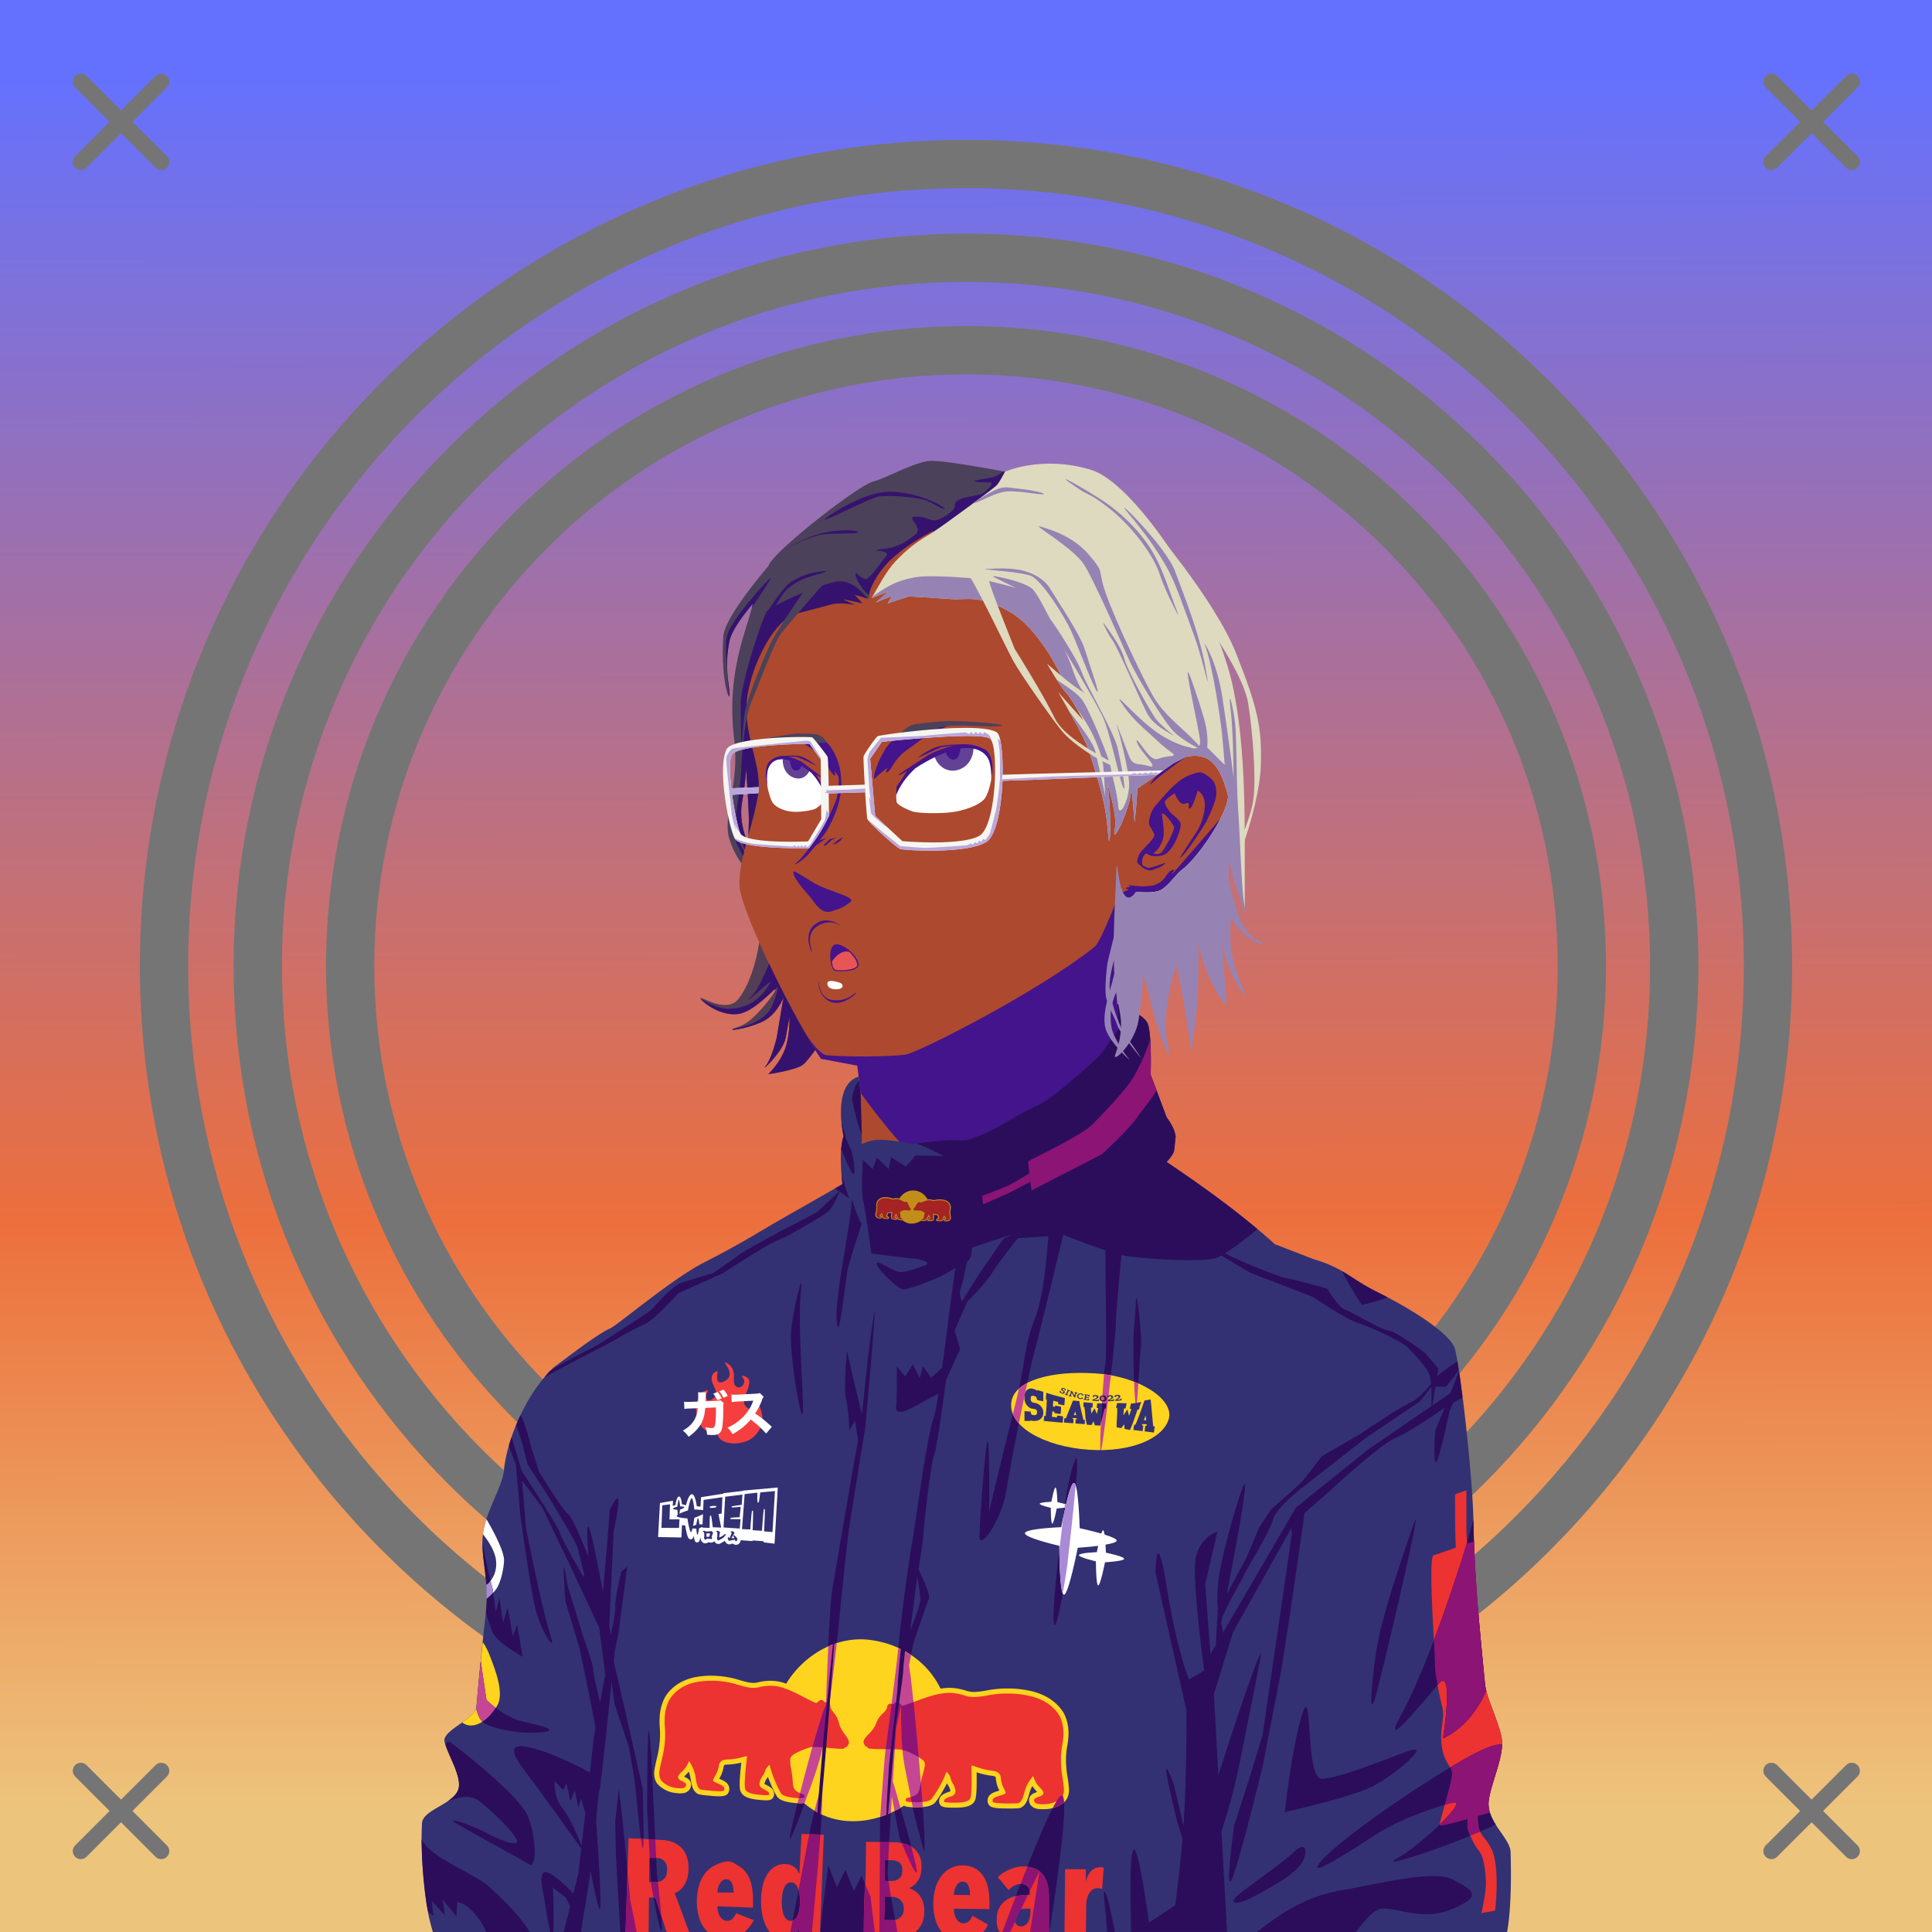 <svg xmlns="http://www.w3.org/2000/svg" xmlns:xlink="http://www.w3.org/1999/xlink" viewBox="0 0 2400 2400"><g id='bg'><g id="Morning">
<defs>
<linearGradient gradientTransform="matrix(-1, 0, 0, 1, 4188, 1608)" gradientUnits="userSpaceOnUse" id="skyback-linear-gradient" x1="2990.24" x2="2985.89" y1="-1523.56" y2="641.41">
<stop id="skyback-c1" offset="0" stop-color="#6471ff"></stop>
<stop id="skyback-c2" offset="0.66" stop-color="#ec6f3d"></stop>
<stop id="skyback-c3" offset="1" stop-color="#edc47c"></stop>
</linearGradient>
</defs>
<path d="M0,0H2400V2400H0V0Z" style="fill:url(#skyback-linear-gradient)"></path>
</g><g id="C01" style="mix-blend-mode: hard-light">
<path d="M203.77,1200c0-550.2,446-996.23,996.23-996.23s996.23,446,996.23,996.23-446,996.23-996.23,996.23S203.77,1750.2,203.77,1200Z" style="fill:#141222;fill-opacity:0;stroke:#757575;stroke-linecap:round;stroke-linejoin:round;stroke-width:60px" transform="translate(0 0)"></path>
<path d="M320.2,1200c0-485.9,393.9-879.8,879.8-879.8s879.8,393.9,879.8,879.8-393.9,879.8-879.8,879.8S320.2,1685.9,320.2,1200Z" style="fill:#141222;fill-opacity:0;stroke:#757575;stroke-linecap:round;stroke-linejoin:round;stroke-width:60px" transform="translate(0 0)"></path>
<path d="M435,1200c0-422.5,342.5-765,765-765s765,342.5,765,765-342.5,765-765,765S435,1622.5,435,1200Z" style="fill:#141222;fill-opacity:0;stroke:#757575;stroke-linecap:round;stroke-linejoin:round;stroke-width:60px" transform="translate(0 0)"></path>
</g></g><g id="person"><g data-name="Layer 1" id="Layer_1"><g id="HU02"><path d="M1233.75,607.69c-9.3-.15-18.39,0-27.19.06C1054,609.23,953,710.53,928.59,863.47c-3.41,21.35.1,40.92,4.44,59.44,5.31,22.61,11.86,43.67,8.56,64.56-6,38-24,80-23,112,.82,26,45.49,120.52,79.82,180.59,7.89,13.82,15.41,26.41,21.53,35.25l48.31,7.13s3.5,135.37,3.34,135.94c-2.62,9.82-27.16,19.71-59.62,51.09s-94.09,72.45-154.56,120.65c0,0-126.43,43.22-176.69,93.47s-32.18,256.78-33.75,325.1L594.38,2400h868.24l5.22-138.16,18.57-185L1546.72,2400h291.34l-61.65-415.12s29.47-306.6-35.53-353.6-153.47-66.4-153.47-66.4-106.63-68.76-124.47-87.35-59.47-52.72-59.47-52.72-4.86-42.31-11.19-104.62c-4.4-43.32-7.9-87.2-7-111.75,2.19-59.87.73-65.6,26-100.63,0,0,18.17,2.15,28.25-1.22s21.42-20.85,27.91-25.56c23-16.69,61.85-77.88,57.68-94-9.65-37.25-23.46-53.11-51.74-46.9,0,0,111.09-202.84-153.26-316.88C1291.31,610.85,1261.64,608.12,1233.75,607.69Z" style="fill:#ad492e" transform="translate(0)"></path><path d="M883.39,2335.27c-4.91,6.13,2.23-27.37,35.35-40.62,17.36-6.94,21.28-12.26,30.08-17.06,12.14-6.63,27-11.47,39.84-10.85,22.74,1.1-47.89,26.07-69.92,34.33S888.89,2328.38,883.39,2335.27Z" style="fill:#43148c" transform="translate(0)"></path><path d="M1497.41,1845.75c-6.11,3.26-31.57,69.28-31.57,69.28l-37.12,78.41s-33.06,106.28-47.63,114.72c-40.64,23.52-47.36,26.68-95.75,32.15-5.17.59-17,1.88-17,1.88s-64.61,6.58-86.43,3.56c-24.57-3.4,24.43,29.71,77,38.44s105.34,16.4,105.34,16.4-9.72,111.88-9.47,165.63c.08,17.45,36-19.83,32.16-.81-1.25,6.24-9.36,21.19-17.16,34.59h92.84l5.22-138.16,18.57-185,11.71,62.74-4.84-46.78-2-137.15s-4.31-15.26-1.84-16.91,11-89.33,8.91-92.81A.65.65,0,0,0,1497.41,1845.75Z" style="fill:#43148c" transform="translate(0)"></path><path d="M1100.81,2266.41c-.88-.07-1.39.06-1.5.4-1.73,5.4,67.82,33.56,109.38,57.1,9.73,5.51-2.89,50.22,2.56,76.09h31.69c-8.7-36.85-15-73.54-22.13-79.34C1208.67,2310.79,1114,2267.35,1100.81,2266.41Z" style="fill:#43148c" transform="translate(0)"></path><path d="M1487.88,1835.47c-2.65.31-19.51,144.65-19.5,144.65l10.18,71.07,6.82,36,1-10.28L1546.72,2400h2.12L1537,2290.81l-3.41-39.62s-47.85-352.78-45.5-406.19C1488.36,1838.32,1488.25,1835.42,1487.88,1835.47Z" style="fill:#43148c" transform="translate(0)"></path><path d="M1776.16,1983.78l-35.63,28.69s25.18,108.54,34.88,189.47,10,116.51,12.53,159.5c.9,15.32,1,27.74.81,38.56h49.31l-59.5-400.66Z" style="fill:#43148c" transform="translate(0)"></path><path d="M1035.62,2318.22a4,4,0,0,0-1.24,1.81c-5.91,12.77-13,56.26-20.85,80h20.22C1036.5,2373.38,1040.24,2315.79,1035.62,2318.22Z" style="fill:#43148c" transform="translate(0)"></path><path d="M770.84,1888.94c-2.37.64-3,26.25-3,26.25s-9.33-27.81-10.53-25.57,4,15.21,5.75,34.54,1.13,42.75,1.13,42.75l-4.38,52.71-7.37,57.22s-8.59,138-21.47,219.25c-9.43,59.46-19.39,91-24.09,103.91H764c0-.74.14-1.12.19-1.94,1.6-29.92,1.45-49.75,4.25-94.53s.86-78.34,1.71-95.37,9.1-109.85,9.1-109.85,16.45,64.87,17.34,41.22-13.78-135.81-13.78-135.81,10.8,35.41,5.53,2.94c-2.57-15.85-11.75-97.66-15.53-113.57C772,1890,771.39,1888.79,770.84,1888.94Z" style="fill:#43148c" transform="translate(0)"></path><path d="M645.31,1906.41c-.13-.32-.22-.2-.25.4-.44,10.38.56,71.16,1.6,109.72.05,2.07.12,2.79.18,4.66.18,10.32.3,20.07.13,27.5L594.38,2400h16.34l10.12-71.91,3.69-86.59,25-186.78c3,12,11.61,44.4,14.25,36.87,3.19-9.1-2.87-78.78-2.87-78.78S647.34,1911.17,645.31,1906.41Z" style="fill:#43148c" transform="translate(0)"></path><path d="M1134,1673.81c1.36-4.6,9.4-14.36,27.74-23.81,24.63-12.68,37.69.46,53,1.32s35.1-.28,66.81-3.63,39.39-7.36,94.92-14.3c45.13-5.64,99.71-23.76,99.38-21.93s-29.7,17.3-100.72,29.27c-12.6,2.12-44.42,9.11-83.74,14.73s-51.21,7.66-73.55,7.77-22.69-7.78-36.29-8.39-19.75,3-19.75,3" style="fill:#43148c" transform="translate(0)"></path><path d="M1392.55,1108.56c-3.23,1.47-24.08,60.7-32.87,67.69-72,57.24-221,132.5-235.56,134-25.72,2.73-73.74,2.69-96.74.67-11.49-1-29-30.91-29-30.91,7.89,13.82,15.41,26.41,21.53,35.25l45,8.55,4.19,33.74s44.63,64.14,94.28,107.94c35,30.9,258.86,62.38,302.68,14.61-19.89-22-61.93-57.11-61.93-57.11-1.9-24.91-19.4-199.6-18.85-214.6,2.19-59.87,10.72-67.7,10.72-67.7l15.08-32.84S1395.77,1107.09,1392.55,1108.56Z" style="fill:#43148c" transform="translate(0)"></path><path d="M1782,1803.56s-22,112.35-38.29,150.69-35.18,93.34-34.61,112.47,32.41-34,32.41-34l31.56,38.87,20,28.32L1776.16,1987S1787.82,1843.2,1782,1803.56Z" style="fill:#43148c" transform="translate(0)"></path><path d="M644.6,1906.54c.42-9.65,16.27,106.28,16.27,106.28s6.08,69.67,2.89,78.78-15.67-42.36-15.67-42.36S643.91,1922.76,644.6,1906.54Z" style="fill:#43148c" transform="translate(0)"></path><path d="M1073,1634s3.76,32.45,9.86,48.08c2.17,5.58,5.31,9.93,15.39,11.06s21.48-22.23,43.93-44.66c20.8-20.77,69-92.84,70-96.5,1.32-4.94-58.3,79.19-83.46,100.17-13.61,11.35-27.31,23.61-30.58,21.87-3.1-1.66-10.46-6.57-10.46-6.57Z" style="fill:#43148c" transform="translate(0)"></path><path d="M1095,939.12c4.44-7.67,5.49-13.41,22-26.28,15.68-12.21,44.66-9.46,56.23-10.93s-18,8.44-18,8.44-16.8,12.92-29.07,21.64c-15.47,11-19.17,25-23.59,27.14s.28-5.69.28-5.69-10.76,8-15.52,13.11S1088.72,950,1095,939.12Z" style="fill:#43148c" transform="translate(0)"></path><path d="M979.64,915.42c-4.14,2.76,7.07,3,16.31,7.19s18.58,12.29,18.58,12.29L1028.28,953s6.06,9.35,8.17,10.4.27-6.2.27-6.2l8,12.87c.87-16.35-7.84-41.52-21.76-51.35S983.78,912.66,979.64,915.42Z" style="fill:#43148c" transform="translate(0)"></path><path d="M990.12,1071c9.93-8.16,26.6-34.39,26.6-34.39s18.77-29.9,22.93-46.27,1.31-29,1.68-34.44c.44-6.46,5.37,18.09,3.86,25-2,9-1.88,15.25-7.89,30.08s-11.18,23-16.18,29.24c-2,2.48-10.44,13.85-17.73,21.92S981.78,1077.81,990.12,1071Z" style="fill:#43148c" transform="translate(0)"></path><path d="M1434,1037.55c.25-3-6.58-11.07-6.7-15s2-14.38,7.25-20.73c1.91-2.3,10.08-11.62,12.44-14.26,10.2-11.35,19.76-20.68,32.19-25.2,12.09-4.4,13.25-3.81,21.21,1.69s9.78,9.59,10.62,20.29-13.13,37.53-13.13,37.53-24.81,40.09-32.07,43.94c-1.3.69,21.49-33.67,21.49-33.67s9.53-15.69,9.37-32.89c-.13-13.3-8.88-17.07-8.88-17.07s-6,21.54-9.83,22.08,2.45-9.49-5.28-6.07-13.44-12.83-13.44-12.83-8.94,5.58-11.68,9.42,7.4,15.74,7.4,15.74,8.37,6,11.11,11-4.56,20.84-4.56,20.84a50.3,50.3,0,0,1-10.93,16.43c-7.69,7.63-24.89,4.83-25.25,1.41s13,3.88,17.64-1.39,15.84-26.07,15.44-31.29c-.22-3-15.22-22.6-14.89-15.34.27,5.93,4.67,24-.11,33.76s-4.69,8.46-10.34,14.08-8.38-3.8-12.26,3.15c-4.25,7.63-.62,13.76-.62,13.76s-5.57-2.38-7.26-5.63c-1.09-2.09,1.65-8,1.84-8.84C1415.91,1057.24,1433.52,1043.58,1434,1037.55Z" style="fill:#43148c" transform="translate(0)"></path><path d="M1415.81,1074c0-.62,10.51,4.42,10.51,4.42l11.26-3s9.8-3.95,9.94-3.23-6.5,5.61-9.37,6.11-6.18,3.72-11.77,2.66S1415.82,1074.58,1415.81,1074Z" style="fill:#43148c" transform="translate(0)"></path><path d="M1010.74,1052.16l15.9-10.94-11.73,3.38" style="fill:#43148c" transform="translate(0)"></path><path d="M1024.48,1051.16l9-7.84,5.72-2.86-8.58,1.94-7,7" style="fill:#43148c" transform="translate(0)"></path><path d="M1034.44,1049l6.92-5.82,6.18-3.23-4.06,4.8-5.62,3.69Z" style="fill:#43148c" transform="translate(0)"></path><path d="M985.49,1084.05c1.73,10.4,18.78,27,22.94,32.82,8.1,11.37,14.43,18.45,24.89,15.08s15.5-5.19,23.3-11.65c6.31-5.22-20.57-11.84-37.22-19.23C1003.6,1094.07,984.49,1078.08,985.49,1084.05Z" style="fill:#43148c" transform="translate(0)"></path><path d="M1070.63,1681.58c1.83-8.51-7-18.93-24.34-24.86s-25.64,4-44,3.4-13.5-3.12-37.82-6.46-35.28-9.36-77.88-16.3c-34.62-5.65,75.3,24.45,80.54,25.42,34.74,6.39,23.32,5.16,40.46,5.27s16.13-4.83,26.56-5.44,15.15,3,15.15,3" style="fill:#43148c" transform="translate(0)"></path><path d="M1085.51,1945c1.73-21,7.18,19.43,7.18,19.43l5.75,89s20.42,42.79,30,60.73-33.81-24.7-40.65-42.53-4.26-36.72-4.26-36.72S1083.78,1965.94,1085.51,1945Z" style="fill:#43148c" transform="translate(0)"></path><path d="M1052,1897.57c-1.59-1.43-10.55,93.73-10.55,93.73s.54,6.57-10.69,49c-8.66,32.71-25.88,50.2-25.88,50.2s-60.33,55.73-67,58.55c-25.38,10.76-95.6,6.88-113.88,6.83-11.11,0,16.76,6.5,43.65,11,22.77,3.79,88.06-6.67,88.06-6.67s75.12-67.44,75.94-76.5c5.67-23,12.81-51.43,12.81-51.43s6.42-67.3,7.15-89.84C1051.72,1939.61,1052.22,1897.77,1052,1897.57Z" style="fill:#43148c" transform="translate(0)"></path><path d="M1071.48,1458s0,39.9-.75,46.75-2-12.57-2.26-19.36S1067,1465,1067,1465Z" style="fill:#43148c" transform="translate(0)"></path><path d="M1474.32,939.55s-29.21,20.28-43.59,33.54c-7.7,7.09,9.19-14.34,8.88-12.61s-11.76,5.95-8,3.54,12.82-8.58,12.82-8.58,32.3-21,36.59-33.46S1479.38,934.68,1474.32,939.55Z" style="fill:#43148c" transform="translate(0)"></path><path d="M1516.65,1016s-7.91,9.61-41.19,47.87-14.41,15.5-17.23,16.17c-9.26,2.17-9.35,11.73-18.16,16.57s-7.56,3.1-17.06,4.36c-6.23.83-17.55-1.6-20.2-.91s2,1.88,2,1.88-4.74,0-6.28,1.18,7.74,1.29.12,3.49,11.26,1.8,11.26,1.8,22,3.73,33-2.74,18.64-18.45,23.54-22.76S1495.46,1060.32,1516.65,1016Z" style="fill:#43148c" transform="translate(0)"></path></g></g><g id="Red-Bear-Race-Suit">
<path d="M1388,1247.31l2,30.85-24.5,33.62s-57.84,53.77-77.22,61.75-54.74,31.74-70.19,36.66-11.1,6.93-30.06,6.19-53.34,4.71-53.34,4.71-24.7-4.81-40.69-5.21-25.35,8-23.25,3.59l-1.62-60.91-2.66-21.09c-33.24,10.57-18.62,74.22-18.62,74.22-6,16-2.25,51.49-1.35,59.31-4,2.31-22.68,13.17-63.31,36.19-44.59,25.25-54.06,33.08-108.88,61.28-40,20.57-102.94,74.37-115.93,81.56-16.63,6.87-62.06,42.61-70.91,48.88-33.2,31.68-57.53,87.45-61.5,127.84-2,20-22.38,51.38-25.84,77.19-4.18,31.13,8.33,58.18,3.37,100.5-4,34.25-8,72.67-11.62,116-1.24,14.81-42,28.83-39.75,42.5s19.21,39.36,18,56c-1.6,21.85-44.89,27.8-45.91,46-2,35.4,2.11,79.19,6.22,103.78a246.37,246.37,0,0,0,7.31,31.28H1872.19c2.78-15.32,5.83-44.66,4.34-99.12-.4-14.79-20.63-30.82-26.12-50.44a37.62,37.62,0,0,1-1-4.69,32.15,32.15,0,0,1,0-9.5c3.13-21.26,18.31-53.15,16.5-73.84-1.62-18.41-19.53-53.2-21.16-70.16-6.78-70.32-13.18-130.69-14.34-200.91-.9-54-14.58-179.16-22.76-214.84-3.77-16.49-43.91-45.2-97.18-71.69-33.48-16.64-40.32-29.25-78.41-40.56-.09.1-48.29-18.73-48.37-18.63-.44-.32-21.72-20.45-62.16-51-25.27-19.08-51.79-37.3-72.12-51.06,2.3-2.59,7.08-7.79,8.87-12.81,1-4.59,1.25-12.16,2.22-18.59-1.35-12-11.16-24-11.16-24l-19.93-53s1.69-52.44-4-64.41S1388,1247.31,1388,1247.31Z" style="fill:#333173"></path>
<path d="M1019.5,2225.75c-5.32,1.32-21.28,89.59-21.28,89.59L981.81,2400h26.78c4.54-49.35,14-145.18,12.47-169C1020.82,2227.16,1020.26,2225.56,1019.5,2225.75Z" style="fill:#2c0d5b"></path>
<path d="M604.31,1887.25a95.26,95.26,0,0,0-4.15,16.69c-.09.63-.06,1.24-.13,1.87l.59,1s14,16.58,15.57,31.57-5.08,23.82-9.35,28.37a21.13,21.13,0,0,1-2.81,2.1c.41,5.46.63,11.15.56,17.15,5-4.23,9.88-8.83,12.41-12.87,6.43-10.31,9.18-28.61,9.12-35.35C626,1927.44,614.46,1904.4,604.31,1887.25Z" style="fill:#fff"></path>
<path d="M1831.19,1914.66c-13,4.59-44.18,15.52-50.28,17.31-7.46,2.19,2.12,123.06,1.59,135.09s6.93,44.3,9.59,55.78-4,26.27-1.06,46.5,12.78,25.69,12.78,34.44-14.73,55.83-15.43,63.47c-.31,3.33,54.39-13.18,62.46-15.63-.12-.4-.32-.78-.43-1.18a37.62,37.62,0,0,1-1-4.69,32.15,32.15,0,0,1,0-9.5c3.13-21.26,18.31-53.15,16.5-73.84-1.62-18.41-19.53-53.2-21.16-70.16C1838.72,2029.94,1833.22,1975.1,1831.19,1914.66Z" style="fill:#ed3232"></path>
<path d="M599.66,2039.94c-2.68,25-5.32,51.26-7.75,80.5-.55,6.56-8.89,13-17.79,19.28,13.5,10.48,32.79-2.23,43.66-21.16,8.89-15.47-2.95-45.1-8.4-59.34C607,2053,603.91,2045.4,599.66,2039.94Z" style="fill:#ffd41e"></path>
<path d="M1388.09,1247.34l2,30.07-.06.09,0,.66-24.5,33.62s-57.84,53.77-77.22,61.75-54.74,31.74-70.19,36.66-11.1,6.93-30.06,6.19c-17-.67-43.22,3.24-49.22,4.15,15.73,5.82,33.16,15.47,33.16,15.47l-34.75-.66-11.81,13.91-18.56-11.78-2.94,14.75-14.75-14.34-5.07,14.34-12.24-11.41s-2.52,41.34.43,51.88,10.13,64.5,10.13,64.5,42.55,5.47,53.09,6.31,21,5.92,14.28,8-23.72,9.42-32.22,8.63-27.77-15.55-28.56-10.44,24.58,29.64,31.75,31.75,49.34-16.47,49.34-16.47,8.2-4.86,16.69-9.78c-4,25.6-10.44,79.35-16.53,123.87l-13.66,12.6-10-14.5-4.06,14.5-8.62-16.78-9.53,15L1114,1697.19s.45,38.11-.91,50.81,19.51,1.35,29-4.09c8.27-4.73,20-10.71,23.63-12.6-2.37,15.07-4.57,27.1-6.25,31.31-7.81,19.53-23.43,138.64-26.69,155.57s-14.3,98.26-16.25,123-15.36,122.61-16.91,136.34-6.34,82-6.34,82l-.84,140.47h22.4c-3.48-18.54-11.27-60.3-12-69.84-.45-6.12,2.22-53.07,5-98.47,4.35,24.33,9.84,52.31,9.84,52.31s21.47,52,21.16,40.47-22.41-86.53-22.41-86.53-3.77-13.61-7.38-25.19c1.9-30.21,4.07-64.41,4.07-64.41l6.15-30.62c-.07,12.18.11,24,.47,33.31,1.48,38,3.75,39.78,10.5,76.13s12,50.39,16.5,69.28-.72-56.69-.72-56.69-10-127.39-16.81-171.44l5.53-27.4s15.76-46.4,19.16-54.82c2-4.88-7.41-25.34-12.85-36.5,2.57-16.42,5.94-38.56,6.22-45.5.42-10.2,8.81-84.63,13-95.87s15-94.19,15-94.19l17.5-38.28-6.93-22.75,15.81-36.25s23-22.31,31.12-36c5.52-9.31,20.6-28.56,31.75-42.63l37.75-2.4c-2,25.16-5.59,73.79-16.93,103-14.15,36.45-10.15,50.58-24.91,108.9s-31.66,129.94-31.66,129.94.83-94.12-2.19-86.47-9.47,97.43-9.87,117.07,27.59-19.25,33.56-57.25,28-147.84,35-172.88c6-21.62,28.51-115,35.38-143.53l1.62-.09s27.64,11.12,50.94,18.81c-.19,43.86,2.12,130-.28,141.69-2.89,14.09-8.46,119.47-5.16,106.93s18.31-141.21,18.35-157.09c0-11.4,4.16-56.07,7-85.75,1.11.25,2.47.63,3.44.81,20.93,3.86,97.46,8.81,114.53,2.75a47.31,47.31,0,0,0,5.94-2.94l35.28,21.1,79.1,30.53s39.57,27.08,54.84,31.94,56.22,23.58,63.16,31.22,24.28,25,27.06,35.4a56.68,56.68,0,0,1,1.22,9.22c-6.58,8.13-16.38,19.06-25,22.91-13.92,6.24-63.85,39.84-63.84,39.84l-47,27.38s-17.78,23.51-23.06,29.75-39.81,36-39.81,36l-14.91,22.56s-13.91,34.56-17.75,41.28c-3.32,5.82-17.94,33.5-22.43,42l5.53-29.19s23.7-122.19,15.5-106.68c-3.94,7.43-19.32,58.08-27.35,95.74s-4.75,54.91-4.75,54.91l-2.47,48-6.65,11.47-6.53-87.19,15.12-65.15s-21.48,6.43-26.84,32.19,10.4,140.37,10.4,140.37l-18.78,10.91s-7.34-15.51-17.62-61.5-11.8-72.47-17.78-90.1-6.16,19.6-6.16,19.6l38.41,170.93s.3,81.61-3.72,143.16c-6-26-12.32-52.44-12.31-52.44s-10.31-27.31-9.19-15.53,13.65,62.66,13.65,62.66,3.58,11.78,6.57,21.56c-.28,3.22-.51,6.77-.82,9.78-6.25,61.22-8.25,72.56-8.25,72.56l-32.53,21.54s-14.69-109.79-20.34-87.82c-3.68,14.3-2.63,53.71-2,99.44h119.34l-7-124.75a757.66,757.66,0,0,0,24-91.66c7.41-38.92,28.35-137.86,24.56-129.9-12.83,27-52.4,151.5-52.4,151.5L1508,2104.28l23.69-76.59,72.43-129.35c.31,3.16.79,6.25.79,6.25l-36.44,250.6-15.66,51.19L1533.09,2268s-11.9,85.46-3.06,67,38.44-140.75,38.44-140.75l22.72-116.56,10.78-69.06,18.75-129.16,28.37-24.84s64.68-60.07,84.53-68.35,61.1-37.72,61.1-37.72l-11.84,28.69s-3,44.74,1.43,38.69,16.35-62.91,16.35-62.91l4.4-10.18,11.69-6.85c-.36-2.84-.7-6-1.06-8.78q-1.12-8.76-2.22-16.63c-.38-2.58-.76-5-1.13-7.37l-10.5,27.31-22.5,15.41,3.82-23.22h12.75a217.76,217.76,0,0,0,16.21-20.94c-.56-3.61-1.11-7.23-1.65-10.37-9.19,5.07-24.15,17.17-25.13,18l1.54-9.32-16.66-19.43s-34.68-26.37-45.1-27.75-43.72-22.22-53.43-25.69-22.91-26.38-22.91-26.38-38.18-11.11-48.59-12.5c-9.32-1.24-59.47-21.27-78.44-31.46,11.34-7,26.91-18.88,40.34-29.94-10.16-8.53-23.23-19.2-40.59-32.32-25.27-19.08-51.79-37.3-72.12-51.06.1-.11.29-.37.4-.5l-.37-.25c2.31-2.59,7.08-7.79,8.87-12.81,1-4.45,1.26-11.69,2.16-18-1.42-12-11.13-23.84-11.13-23.84l-19.93-53s0-.7,0-.75.08-3.29.15-7.63c.21-15.31.09-47-4.18-56C1419.7,1258.84,1388.38,1247.45,1388.09,1247.34Zm-321,94.75c-4.66,5.62-9.77,17.77-8.12,26.35,1.74,9,6.85,30.2,11.53,41.06l-1.34-50.94Zm-21.68,51.63a167.09,167.09,0,0,0,2.5,17.22c0,.11-.06.26-.1.37l.07.38a51.87,51.87,0,0,0-2.41,11.4c-.18,1.6-.39,3.11-.5,4.79a2.4,2.4,0,0,0,0,.28s0,0,0,0c4.86,9.89,12.39,30.16,15.22,30.25,3.1.09-.41-26.76-4.28-33C1052.66,1420.33,1048.28,1404.65,1045.41,1393.72Zm.15,66.28c.38,4.64.78,8.31,1,10.25l-.09.06c0,.15,0,.56.06.69-.58.34-8,4.59-9.28,5.31l5.25,3.69-28.28,26.34-43.5,22.54s-47.64,25.66-53.41,30.37-32,22.53-32,22.53-26.18,7.32-39.28,12-33,30.38-39.28,35.1-45.57,29.86-57.62,37.71c-10.23,6.67-45.51,23.14-65.94,36.63-2.28,2.37-4.51,4.83-6.69,7.41l28.59-15.22,55-28.82s30.89-17.8,41.37-22,41.38-38.21,41.38-38.21l55-24.63s53.45-35.11,68.12-40.87,54.48-29.33,61.81-35.1c6.73-5.28,14-22.29,15.32-25.34l11.56,8.12S1049.37,1472.59,1045.56,1460Zm12.53,29.44c0,27.13-21.47,120-18.68,152s10.45-50.8,13.93-65.41c3.34-14,16.14-52.71,17.22-56C1068,1519.74,1058.09,1489.44,1058.09,1489.44Zm12.47,30.59c.37,0,.61-.55.63-1.91C1071.19,1518.12,1070.61,1519.89,1070.56,1520Zm136.89,29.78,49.21-16.31-10.35,5.56s-21,30.58-27.15,39.41-24.07,38.25-24.07,38.25-4.29-8.54-1.81-15c2.15-5.62,6.63-27.85,8-34.53.08,0,.4-.25.47-.28C1207.2,1564.35,1207.45,1549.81,1207.45,1549.81ZM1667.06,1579c9.74,19.61,24.75,41.94,24.75,41.94s19.14-4.09,31.63-9.44c-4.28-2.25-8.52-4.49-13-6.72C1690.7,1595,1680.15,1586.6,1667.06,1579Zm-671.65,14.75c-1.69.16-10.4,36.55-12.66,59.16-2.78,27.83,13.93,125.94,14.63,99.5s-7-110.92-2.1-152.38C995.8,1595.63,995.8,1593.74,995.41,1593.78Zm416.21,19c-.26,0-.44.91-.53,3.09-.67,17.49-1.34,14.81-2.68,39.69s.5,85.22,2.68,90.09,4.05-55.8,6.07-70.59C1418.92,1662.09,1413.46,1613.08,1411.62,1612.75Zm-325.34,17.5a9,9,0,0,0-.59,2.44c-6.44,36.31-11.13,90.25-15,124.5-2.29-9.48-17-70.55-17.91-77.69-1-7.7-4.79,49.13-1.91,58.28s4.25,39,4.25,39l7.13-12,3.69,24.91c-5.8,30.44-28.42,163.75-32.16,185.44-2.93,17-6.28,97.69-7.75,143a52.33,52.33,0,0,0-3.06,7.09c-10.31,28-36.07,126.44-41.22,153.13s20.62-46.38,20.62-46.38,15.44-38.85,20.6-65.53c1.52-7.89,2.9-16.76,4-25.19,3.73-23.7,12.56-97.73,13.78-111.15,1.55-17,10.84-109.24,13.94-130.94s20.15-125.53,20.15-125.53S1088.18,1628.3,1086.28,1630.25Zm691.63,92.81c.44,9.77.29,17.65.12,23.82l-78.22,53.53-89.9,72.21-90.53,155.44-2.26-11.68,1.41-7.5c5.15-13.54,24.57-46.91,27.31-53.32,2.88-6.72,30.7-50.88,35.5-67.68s41.79-44.16,41.78-44.16l74.41-58.1,66.22-44.62ZM646.44,1758.25c-1.94,4.09-3.65,8.21-5.35,12.34,7.28,17.33,14.1,48,14.1,48l27.47,42.82s30.31,49.92,33.87,58.84c2.11,5.28,5.51,21.45,9.31,35.47l-1,3.19c-12.55-21.93-28.69-50.47-29.44-54.94-1.12-6.63-47.32-76.75-47.32-76.75l-12.5-41.94c-1.2,3.54-2.4,7.07-3.4,10.56l1.84,5.31,6.91,18.79,5.37,62.4s10,72.42,17,108.13,28.39,64.89,21.06,42.9c-10.67-32-30.88-135.09-30.88-135.09l-5-58.84,25,33,37.32,77.68,33.47,71.75,7.71,58.63s-3.27,16.79-6.53,33.94c-2.34-9.46-8.43-34.31-8.43-40,0-6.87-12.66-42-12.66-42L705,1969.44s-4.09-26.75-4.72-21.69,2.19,42,2.19,42l17.34,57.5L732.44,2108l7.31,38.22c-1.28,7.27-2.27,13.21-2.41,15.15s-2.93,26-4.56,40.54c-16.79-9.66-62.07-31.52-84.78-32.63-23.41-1.14,2.29,28,16.56,47.41,13.19,17.93,51.16,70.83,57.47,79.62-1.11,9.62-3.56,31-3.56,31L712.28,2352c-9.38-9.52-26.41-25.82-34.09-26.37-10.81-.79-2.5,30.06-2.5,30.06s4.39,30.14,7.78,44.28h3.94c1-16.1-.44-54.91-.44-54.91L702.62,2357l5.57,11.37L700.28,2400h21.63c1.08-12.6,11.3-66.26,11-73.66-.55-14.88,11.17,57.77,12.72,43.19s-5-107.31-5-107.31,3.55-46.66,4.56-39.28l6.9-59.85,7.76-74.31c1.53,11.92,3.62,28.31,3.62,28.31l17.75,53,7.59,44.1s7.22,80,9.63,82.06,0-74,0-74-23.94-107.45-36-158.12l.9-8.57s-.18-1.1-.18-1.12l4.93-24.28,11.13-83.84-7.41,6.06s-8.45,36.69-7.43,42.75-5,32-5,32l-.4,4.15c-.61-3.39-1.28-7-2.1-11.5l5.44-117.25s7.06-33,5.84-39.78-10.71,12.66-10.71,12.66l-3.07,40.59L749,1977.53c-5.71-30.21-11.72-60.82-15.19-73.65-1.49-5.54-2.52-7.8-3.19-7.85-2.65-.18.08,32.49.57,38.16-6-14.43-19.35-48.78-25.72-53.57-7.13-5.34-36-52.78-36-52.78L659.12,1795S651.49,1763.23,646.44,1758.25ZM1337,1811.47c-.52-.06-1.25,1.11-2.22,3.78-10.34,28.5-14.09,70.38-20.06,121.13s-7.85,86.36-3.81,81.84,14.22-65.45,15.46-78.19C1327.47,1928.49,1342,1812,1337,1811.47Zm421.41,76.09a13.06,13.06,0,0,0-1.57,3.6c-14.67,41.69-34,99.58-42.47,135.87s-15.46,111.19-7,84.94C1715.34,2087.36,1762.65,1884,1758.38,1887.56Zm71.87.22c-22.43,82-62,192.09-89.06,241.13-29.47,53.48,26.19-14.21,45.84-37.13s5.44,67.69,5.44,67.69,34-12.84,53.78-59.35a53.22,53.22,0,0,1-1.53-7.87c-6.78-70.32-13.18-130.69-14.34-200.91C1830.36,1890.31,1830.28,1888.86,1830.25,1887.78ZM599.41,1916.44c0,1,0,1.89.06,2.84.06,3,.18,5.89.41,8.84.44,5.68,1.13,11.47,1.87,17.35.61,4.88,1.16,9.78,1.69,15,.07.66.12,1.33.18,2,.29,3,.51,6.13.69,9.31.07,1.16.14,2.32.19,3.5,0,.15,0,.29,0,.44.13,3.23.14,6.58.09,10,0,.6,0,1.19,0,1.78-.09,5-.38,10.09-1,15.5,0,.27,0,.51,0,.78,2.57,7.59,6.42,18.79,7.35,21.87,4,13.52,38.31,32.47,38.31,32.47l-6.78-39.65-5.41,14-6.31-35.6-5.84,18.91-4.5-31.1-4.5,17.6L612,1973.81S604.35,1945.2,599.41,1916.44Zm540.28,42.18c1.53,10.87,3.07,21.42,3.62,26.26,1,8.64-12.59,40.28-12.59,40.28l7.59-57.75S1139.33,1960.89,1139.69,1958.62Zm-542.5,104.66c-1.81,18.11-3.6,37-5.28,57.16a10.36,10.36,0,0,1-.47,1.84c1.86,6.91,4.14,12.83,7.53,16.22,8.45,8.45,45.42,15.83,71.31,13.72s7.39-7.38-19-13.19-47-27.47-47-27.47Zm1025.31,57.44c-1.13-.5-2.61,1.88-4.66,8.19-13.09,40.38-21.84,122.25-21.84,122.25s77.5-17.47,105.88-30.57,77.5-55.66,49.12-45.84-88.42,34.91-109.16,34.91C1624.35,2209.66,1628.61,2123.41,1622.5,2120.72Zm-816.47,30c-.3-.34-.57.75-.81,4-1.26,17.13-1.34,94.46-1.34,94.46l5.06,92.38s11.69,66.12,13.12,56.38-6-69.47-6-69.47l-2.31-48.07-4.81-99.75S807.32,2152.16,806,2150.69ZM556.5,2163.88c-1.4.29-2.35,1.61-2.94,3.62,0,0,0,0,0,0,1.12,3.47,2.77,7.37,4.56,11.5a3.62,3.62,0,0,1,.13.35c1.61,3.7,3.22,7.39,4.87,11.31.55,1.29,1.08,2.54,1.6,3.84.44,1.1.84,2.19,1.25,3.28.6,1.62,1.12,3.22,1.62,4.81.25.77.51,1.53.72,2.29.5,1.73.85,3.4,1.16,5.06.12.62.29,1.26.37,1.87a30.24,30.24,0,0,1,.35,6.35c0,.1-.06.18-.07.28s0,.32,0,.47c-.56,7.61-6.29,13.24-13.41,18.18,18.74-5.57,28.27-8.95,42.72,3.5,16.55,14.28,34.26,30.82,41.69,43.38s-20,2.29-36.54-6.84-47.4-19.42-41.12-14.28,83.35,46.24,93.62,53.09,9.16-35.38-1.68-60.5-82.79-81.66-94.78-90.22a8,8,0,0,0-2.6-1.31A3.34,3.34,0,0,0,556.5,2163.88ZM1865.84,2167c-7.61-.46-20,3.62-39.53,14.28-57.85,31.65-159.36,101.53-184.47,129.91s42.59-16.38,69.88-33.85,79.66-36,94.94-38.22-40.38,52.42-72,69.88c-26.57,14.66,76.58-19.1,123.38-42.59a62.28,62.28,0,0,1-7.59-16,37.62,37.62,0,0,1-1-4.69,33.87,33.87,0,0,1-.32-5.63V2240a31.77,31.77,0,0,1,.32-4.53c.39-2.65,1-5.5,1.68-8.44a.53.53,0,0,0,0-.12c.7-2.9,1.55-5.94,2.44-9,4-14,9.49-29.45,11.53-42.88a68.27,68.27,0,0,0,.75-7.53C1865.85,2167.33,1865.84,2167.17,1865.84,2167ZM689.09,2212.66l10.57,11.12,4.15-8.28,4.72,21.91,5.35-13.32,4.74,21,3.26-11.24,5.18,18.93c-2.29,20-3,26.31-4.59,39.75-4.89-12-14.78-35.56-23.66-46.22C687.4,2232.64,689.09,2212.66,689.09,2212.66Zm79.72,10.28-4.56,39.28c.38,21.67,1,45.25,1,45.25L770.5,2400h20.38l-8.16-40.75S774.16,2261.88,768.81,2222.94Zm550.31,7.18c-9.28-.26-48.24,100.41-74,169.88h9.75c11.44-23.93,24.47-51.34,24.47-51.34l11.84-23.72L1280,2398l-.37,2h24c7.56-48.1,23.89-158,16.53-169.22A1.29,1.29,0,0,0,1319.12,2230.12Zm-795.31,54.57c0,.2,0,.42,0,.62,0,4.93.21,9.91.38,14.88.16,4.52.33,9,.59,13.47.25,4.25.52,8.48.85,12.59.37,4.68.82,9.18,1.28,13.56.29,2.88.55,5.86.87,8.57.86,7.21,1.76,14,2.69,19.59.41,2.47,1,4.39,1.41,6.72a28.14,28.14,0,0,0,6.68,5.19l-2.37-18.63,16.59,18-3-19.31,17.28,20.65,1-17.62s12.24.12,27.6,21.87a67.36,67.36,0,0,1,8.18,15.19h54.41c-14.49-23-36.27-43-50.44-56.16-17.27-16-74.21-36.48-83.81-58.87C523.94,2284.83,523.87,2284.8,523.81,2284.69Zm1094,9.65c-2.2,0-5.37,1.53-9.59,5.47-16.88,15.76-54,41.09-68.63,52.91s-6.76,16.88,21.94,1.12,41.06-23.06,52.31-35.43C1622.25,2309.12,1624.37,2294.45,1617.78,2294.34Zm-588.72,23s-8.35,56.58-9.78,82.69h67.44l-5.44-44.31-11.22-25.81-9.28,19.18-10.56-26.44-10.6,21.82Zm751.63,13.16c-30.91-.21-77.16,11.26-114.81,17.81-39.27,6.83-69.26,23.83-104.44,51.72h122.75c11.18-13.91,21.17-27,30.78-28.78,17.46-3.28,51.33,16.37,89.53,0s25.08-22.93,1.06-36C1799.56,2331.91,1791,2330.54,1780.69,2330.47ZM1372,2349.91c-2.31-.46,2.13,27.71,3.28,50.09h9.78c-4.07-20.39-7.92-38.73-10.25-44.78C1373.47,2351.64,1372.57,2350,1372,2349.91Z" style="fill:#2c0d5b"></path>
<path d="M1334.1,1842.17c-2.82-.16-6.64,13.12-9.84,26.63-4.39-1.46-10.75-2.82-10.75-2.82s-.45-18.06-2.3-18.17-5.13,17.75-5.13,17.75-14.38.55-14.56,2.42,13.81,5.09,13.81,5.09,0,19.42,1.84,19.62,5.55-18.85,5.55-18.85,6.09-.39,10.68-1.15c-2.7,12-5.11,24.43-5.11,24.43s-44.52,1.64-45.1,7.44,42.75,15.72,42.75,15.72,0,60.12,5.67,60.71,17.21-58.33,17.21-58.33,12.85-.77,25.34-2.32c-.65,3.2-1.63,7.83-1.63,7.83s-21.93.79-22.22,3.65,21.08,7.76,21.08,7.76,0,29.6,2.79,29.89,8.49-28.74,8.49-28.74,23.49-1.28,23.78-4.27-22.61-7.65-22.61-7.65-.28-5.37-.53-10c7.4-1.3,13.64-2.8,13.84-4.86.23-2.29-6.84-5-15-7.59-.48-3-1.05-5.27-1.83-5.32s-1.49,1.61-2.33,4c-12.67-3.64-26.76-6.63-26.76-6.63S1339.83,1842.5,1334.1,1842.17Z" style="fill:#fff"></path>
<path d="M1070,2036.41c-37.93-.37-73.56,22.63-93.39,55.16-.69-.24-1.59-.65-2.24-.85a55.18,55.18,0,0,0-19-2.78,67.89,67.89,0,0,0-13.61,1.89,24.89,24.89,0,0,1-8.54.59c-3.3-.29-8.5-1.5-15.43-3.64a119,119,0,0,0-36.37-5.15,108.52,108.52,0,0,0-11.9.88,67.67,67.67,0,0,0-20.25,5.51A53.18,53.18,0,0,0,828,2105.33a44.62,44.62,0,0,0-5.42,11.2,58.07,58.07,0,0,0-3,14.48,98.51,98.51,0,0,0,.09,15.9,105.75,105.75,0,0,1-.12,16.64,134.1,134.1,0,0,1-3.49,20.52c-2,8.23-3.08,13.78-3.34,17a24.07,24.07,0,0,0,1.36,10.35c1.43,3.86,4.58,7.18,9.26,10.25a34.94,34.94,0,0,0,14.36,5.45c4.85.69,8.39.87,11,.41a11.8,11.8,0,0,0,7.39-3.91,10.19,10.19,0,0,0,2.27-7.66c-.44-4.23-3.37-6.6-8.44-8.94l-.11,0a12.54,12.54,0,0,1,1-1.14,43.52,43.52,0,0,0,4.77-5.13,40.93,40.93,0,0,1,2.23,8.51c1,6.34,2,10.51,3.39,13.08a14.73,14.73,0,0,0,4.67,5.53c2.2,1.44,6.35,2,18.15,3.06a88.21,88.21,0,0,0,11.59.44,18.73,18.73,0,0,0,4.28-.65,7.39,7.39,0,0,0,5.29-4.45,10.32,10.32,0,0,0-.84-9.47c-1.69-2.73-4.87-4.66-10.22-6.92-.31-.14-.37-.21-.65-.34.21-.36.29-.58.54-1a40.65,40.65,0,0,0,5-14.27c.28-1.63,1-2.12,4-2.22a86.26,86.26,0,0,0,17.81-2.45c-.3,3-.53,5.37-.8,8.06-1.15,11.65-1.47,19.67-.87,24.46,1,8.08,8.46,12,20.6,13.38,5,.56,8.76.85,11.46.9a23.25,23.25,0,0,0,3.87-.19,9.19,9.19,0,0,0,2.37-.67,6.57,6.57,0,0,0,3.72-4.11,9.58,9.58,0,0,0-1-7.84c-1.44-2.48-4.18-4.27-9.32-6.85a4,4,0,0,1-1.26-.82,18.08,18.08,0,0,1,2.52-5.86,29.37,29.37,0,0,0,1.77-2.84c1,2.66,2.17,5.6,3.59,8.9a116.59,116.59,0,0,0,7.35,15c3.08,4.84,9.67,7.15,20.17,8.36a75.66,75.66,0,0,0,10.88.68,16.13,16.13,0,0,0,2.82-.42,91.42,91.42,0,0,0,56.5,22.53c23.78,1.13,47.58-6.29,67.94-19.26.33.17.57.47.92.61a17.24,17.24,0,0,0,4.23,1,85.51,85.51,0,0,0,11.59.44c11.21-.15,18.29-1.78,22-6.2a112.56,112.56,0,0,0,9.38-14.2c2.08-3.55,3.76-6.66,5.18-9.45a28.1,28.1,0,0,0,2.22,4,17.52,17.52,0,0,1,2,5.84,5.13,5.13,0,0,1-1.46.7c-5.71,2-8.74,3.52-10.5,5.8a9.38,9.38,0,0,0-1.85,8,6.55,6.55,0,0,0,3.46,4.41,9.52,9.52,0,0,0,2.28.81,26.46,26.46,0,0,0,4,.56c2.86.21,6.92.28,12.26.22,13-.15,21.13-3.17,23-11.17,1.11-4.76,1.54-12.85,1.43-24.6,0-4.07,0-6.09-.07-8.13l.28.09a98.83,98.83,0,0,0,19.12,4.26c3.49.43,4.32,1.13,4.45,2.72a38.87,38.87,0,0,0,4,14.81c.16.32.21.46.36.75-.33.11-.41.18-.79.29-5.87,1.69-9.39,3.28-11.43,5.78a10,10,0,0,0-1.86,9.63,7.48,7.48,0,0,0,5,4.88,21.58,21.58,0,0,0,4.38,1,101.56,101.56,0,0,0,12.32.69c12.47.14,17.05,0,19.38-1.12a15.1,15.1,0,0,0,5.46-5c1.79-2.43,3.26-6.52,4.89-12.77a37.86,37.86,0,0,1,3.68-9,42.9,42.9,0,0,0,5.19,6.49c.42.43.5.63.83,1l-.12,0c-5.62,1.81-8.84,3.8-9.74,8.06a9.87,9.87,0,0,0,1.74,8.06,12.38,12.38,0,0,0,7.2,4.49c2.6.67,6.29.83,11.47.62a38.87,38.87,0,0,0,15.67-3.93c5.26-2.56,8.88-5.48,10.79-9.19a23.09,23.09,0,0,0,2.51-10.4c0-3.23-.62-8.87-2-17.28a124.15,124.15,0,0,1-1.75-20.68,97.37,97.37,0,0,1,1.45-16.52,93.91,93.91,0,0,0,1.67-15.89,55.19,55.19,0,0,0-1.81-14.78,43.66,43.66,0,0,0-4.76-11.75,55.84,55.84,0,0,0-7.64-9.42,59.18,59.18,0,0,0-13.4-9.83,76.11,76.11,0,0,0-21-7.44,127.08,127.08,0,0,0-25.69-2.79,132.33,132.33,0,0,0-26.09,2.24c-7.69,1.45-13.45,2.13-17.1,2.09a29.53,29.53,0,0,1-9.36-1.5,77.5,77.5,0,0,0-14.28-3.18,61.11,61.11,0,0,0-17.83.58c-15.79-32.45-47.27-55.21-87.24-60.51A92.48,92.48,0,0,0,1070,2036.41Z" style="fill:#ffd41e"></path>
<path d="M881.62,2087.88a98.9,98.9,0,0,0-11.24.84,61.24,61.24,0,0,0-18.38,4.94,48.42,48.42,0,0,0-11.84,7.62,49.44,49.44,0,0,0-7,7.69,38.56,38.56,0,0,0-4.62,9.62,52.46,52.46,0,0,0-2.66,12.91,94.43,94.43,0,0,0,.1,14.91,110.76,110.76,0,0,1-.1,17.62,139.91,139.91,0,0,1-3.65,21.5c-1.92,7.91-3,13.25-3.19,16a17.83,17.83,0,0,0,1,7.69c.88,2.38,3.18,4.79,6.84,7.19a28.9,28.9,0,0,0,11.85,4.5c4.23.6,7.2.77,8.93.47a6,6,0,0,0,3.69-1.76,4,4,0,0,0,.88-3.06c-.13-1.16-1.72-2.44-4.82-3.87s-4.79-3-5.09-4.6,1.17-4,4.41-6.9a31.15,31.15,0,0,0,7.12-9.07c.77-1.54,1.55-3.07,2.31-4.62l3.35,6.19a44,44,0,0,1,4.62,14.59q1.26,8.41,2.66,11a9.4,9.4,0,0,0,2.62,3.34c.82.54,5.93,1.21,15.28,2s14.28.59,14.82-.74a4.08,4.08,0,0,0-.32-3.85c-.75-1.22-3.23-2.72-7.37-4.47s-6.17-3.08-6.09-4,1.08-3,3.06-6.31a34.7,34.7,0,0,0,4.19-12.09c.81-4.78,4.11-7.23,9.9-7.41a79.93,79.93,0,0,0,16.88-2.31l8.22-2.06c-.56,5.6-1.14,11.2-1.69,16.81q-1.66,16.82-.88,23.12t15.13,7.91c9.55,1.07,14.46,1.18,14.75.28a3.38,3.38,0,0,0-.41-2.81q-.84-1.47-6.72-4.41t-4.5-8a24.19,24.19,0,0,1,3.53-8,24,24,0,0,0,3.41-6.62,13.09,13.09,0,0,1,3.35-5.6c.69-.63,1.36-1.27,2.06-1.9.49,1.89,1,3.79,1.47,5.68a118.11,118.11,0,0,0,5.81,15.75,111.08,111.08,0,0,0,6.9,14.1q2.58,4,15.63,5.53t13.53-.53c.32-1.36.3-2.29-.09-2.78s-1.92-1.2-4.63-2.13a17.53,17.53,0,0,1-6.75-4.06c-1.78-1.77-2.81-5.1-3.06-10a138.37,138.37,0,0,0-2.19-17.16c-1.19-6.56-1.35-11-.53-13.18s4.44-4.83,10.88-7.72,11.3-4.65,14.56-5.28,10.73-.33,22.41.93,17.88,1.49,18.59.63a4,4,0,0,1,2.37-1.53q1.31-.24,3.19-3.88t-4.22-11.44c-4.08-5.2-6.69-10.19-7.81-14.9a29.4,29.4,0,0,0-6.09-12.31q-4.41-5.23-4.5-8a7.39,7.39,0,0,0-1.25-4.29,3.2,3.2,0,0,0-3.47-1c-1.53.32-2.56,0-3.13-1a3.67,3.67,0,0,0-3.09-1.69,4.68,4.68,0,0,0-4,1.75c-1.17,1.28-2.21,1.89-3.06,1.81s-6.3-2.75-16.38-8-18.23-8.9-24.5-10.84a48.89,48.89,0,0,0-16.84-2.5,62.15,62.15,0,0,0-12.34,1.65,30.76,30.76,0,0,1-10.66.78q-5.75-.49-16.72-3.87a110,110,0,0,0-22.78-4.44A108.32,108.32,0,0,0,881.62,2087.88ZM1176.94,2103a70.65,70.65,0,0,0-9.78,1.19q-10.38,1.95-27.35,8.31t-18.34,6.38c-.92,0-1.93-.74-3.06-2.13a5.21,5.21,0,0,0-4.13-2.09,4,4,0,0,0-3.47,1.34c-.7.91-1.86,1.1-3.47.62a3.59,3.59,0,0,0-3.78.66,6.92,6.92,0,0,0-1.78,4.13c-.25,1.83-2.11,4.35-5.59,7.53a28.75,28.75,0,0,0-7.72,11.65q-2.49,6.88-9.81,14c-4.89,4.78-6.75,8.43-5.63,11s2.12,3.95,3,4.19a4.35,4.35,0,0,1,2.41,1.75q1,1.39,20,1.25c12.65-.09,20.68.32,24.12,1.28s8.5,3.2,15.13,6.72,10.27,6.44,10.94,8.75,0,6.68-1.88,13.09a128.75,128.75,0,0,0-4,16.85c-.74,4.82-2.16,8-4.25,9.62a19.2,19.2,0,0,1-7.62,3.38c-3,.66-4.72,1.2-5.19,1.65s-.59,1.37-.37,2.76,5,2,14.46,1.87,15.19-1.43,17.28-3.94a106.69,106.69,0,0,0,8.79-13.34,114.22,114.22,0,0,0,7.75-15.09c.71-1.84,1.41-3.67,2.12-5.5.68.69,1.35,1.39,2,2.09a12.88,12.88,0,0,1,3.07,5.87,23.3,23.3,0,0,0,3,6.94,23.45,23.45,0,0,1,3,8.31q1,5.19-5.6,7.53t-7.62,3.72a3.18,3.18,0,0,0-.72,2.75c.22.93,5.49,1.34,15.84,1.22s16-2.24,17-6.37,1.39-11.83,1.28-23.1l-.15-16.9,8.59,2.84a92.61,92.61,0,0,0,17.91,4c6.2.76,9.5,3.54,9.9,8.38a32.9,32.9,0,0,0,3.31,12.46c1.81,3.47,2.7,5.65,2.69,6.57s-2.32,2-6.93,3.37-7.39,2.58-8.32,3.72a3.82,3.82,0,0,0-.75,3.78q.68,2.08,15.85,2.25c10.11.11,15.63-.08,16.56-.53a9.74,9.74,0,0,0,3.16-3.06q1.74-2.4,3.9-10.66a41.73,41.73,0,0,1,6.38-14.06l4.18-5.81,2,4.84a31.12,31.12,0,0,0,6.78,9.72c3.18,3.25,4.54,5.71,4.06,7.31s-2.45,3-5.91,4.06-5.32,2.23-5.56,3.38a3.75,3.75,0,0,0,.66,3.12,6.59,6.59,0,0,0,3.78,2.13c1.83.48,5,.62,9.65.44a32.62,32.62,0,0,0,13.13-3.31q6.24-3,8-6.47a16.8,16.8,0,0,0,1.81-7.57c0-2.76-.58-8.15-1.87-16.22a129.47,129.47,0,0,1-1.85-21.78,103.75,103.75,0,0,1,1.56-17.56,86.69,86.69,0,0,0,1.57-14.81,48.62,48.62,0,0,0-1.6-13.13,37.51,37.51,0,0,0-4-10.06,49.85,49.85,0,0,0-6.81-8.34,52.62,52.62,0,0,0-12-8.75,69.81,69.81,0,0,0-19.25-6.78,120.69,120.69,0,0,0-24.47-2.66,125.68,125.68,0,0,0-24.84,2.13q-12.1,2.28-18.31,2.21a35.72,35.72,0,0,1-11.38-1.84,71.44,71.44,0,0,0-13.06-2.91A46.23,46.23,0,0,0,1176.94,2103Z" style="fill:#ed3232"></path>
<path d="M1134.2,1478.88c-6.91-.06-13.4,4.13-17,10.06l-.41-.16a9.92,9.92,0,0,0-3.46-.5,12.27,12.27,0,0,0-2.48.34,4.64,4.64,0,0,1-1.56.11,16,16,0,0,1-2.81-.67,22.24,22.24,0,0,0-6.63-.94,19.62,19.62,0,0,0-2.17.17,12.35,12.35,0,0,0-3.69,1,9.72,9.72,0,0,0-3.88,3.15,8.43,8.43,0,0,0-1,2,10.76,10.76,0,0,0-.54,2.64,18.81,18.81,0,0,0,0,2.9,19.27,19.27,0,0,1,0,3,23.84,23.84,0,0,1-.64,3.74,24.9,24.9,0,0,0-.61,3.09,4.41,4.41,0,0,0,.25,1.89,4,4,0,0,0,1.69,1.87,6.25,6.25,0,0,0,2.62,1,6.71,6.71,0,0,0,2,.08,2.16,2.16,0,0,0,1.35-.72,1.79,1.79,0,0,0,.41-1.39c-.08-.77-.61-1.21-1.53-1.63h0c.07-.07.1-.12.2-.21a8.35,8.35,0,0,0,.87-.93,7.46,7.46,0,0,1,.4,1.55,7.67,7.67,0,0,0,.62,2.38,2.63,2.63,0,0,0,.85,1c.4.26,1.16.37,3.31.56a15.33,15.33,0,0,0,2.11.08,3.28,3.28,0,0,0,.78-.12,1.33,1.33,0,0,0,1-.81,1.86,1.86,0,0,0-.15-1.73,3.83,3.83,0,0,0-1.86-1.26l-.12-.06c0-.07,0-.1.1-.18a7.4,7.4,0,0,0,.91-2.6c0-.3.17-.39.72-.4a16,16,0,0,0,3.25-.45c-.06.55-.1,1-.15,1.47a23.1,23.1,0,0,0-.16,4.46c.18,1.47,1.54,2.18,3.76,2.43.9.1,1.59.16,2.08.17a4.78,4.78,0,0,0,.71,0,1.62,1.62,0,0,0,.43-.12,1.19,1.19,0,0,0,.68-.75,1.76,1.76,0,0,0-.18-1.43,3.76,3.76,0,0,0-1.7-1.25,1.08,1.08,0,0,1-.23-.14,3.11,3.11,0,0,1,.46-1.07c.12-.17.22-.34.33-.52.18.48.39,1,.65,1.62a21,21,0,0,0,1.34,2.73c.56.89,1.76,1.31,3.67,1.53a13.33,13.33,0,0,0,2,.12,2.51,2.51,0,0,0,.51-.07,16.66,16.66,0,0,0,10.3,4.1,21.31,21.31,0,0,0,12.38-3.51c.06,0,.1.09.17.11a2.89,2.89,0,0,0,.77.19,15.26,15.26,0,0,0,2.11.08c2,0,3.33-.32,4-1.13a21.65,21.65,0,0,0,1.71-2.59c.37-.64.68-1.21.94-1.72a4.68,4.68,0,0,0,.4.73,3.21,3.21,0,0,1,.37,1.07.76.76,0,0,1-.27.12,4.12,4.12,0,0,0-1.91,1.06,1.72,1.72,0,0,0-.34,1.46,1.19,1.19,0,0,0,.63.8,1.9,1.9,0,0,0,.42.15,4,4,0,0,0,.73.1c.52,0,1.26,0,2.23,0,2.37,0,3.85-.58,4.19-2a21.34,21.34,0,0,0,.26-4.49c0-.74,0-1.11,0-1.48l0,0a18.23,18.23,0,0,0,3.49.78c.63.07.78.2.81.49a6.85,6.85,0,0,0,.73,2.7.84.84,0,0,1,.06.14l-.14.05a4.06,4.06,0,0,0-2.08,1,1.82,1.82,0,0,0-.34,1.76,1.35,1.35,0,0,0,.91.89,4.36,4.36,0,0,0,.8.18,20,20,0,0,0,2.24.12c2.27,0,3.11,0,3.53-.2a2.73,2.73,0,0,0,1-.91,7.49,7.49,0,0,0,.89-2.33,7.21,7.21,0,0,1,.67-1.64,7.74,7.74,0,0,0,.95,1.19l.15.18h0c-1,.33-1.62.69-1.78,1.47a1.78,1.78,0,0,0,.32,1.46,2.24,2.24,0,0,0,1.31.82,8.08,8.08,0,0,0,2.09.12,7.11,7.11,0,0,0,2.86-.72,4,4,0,0,0,2-1.68,4.15,4.15,0,0,0,.46-1.89,21,21,0,0,0-.36-3.15,23.36,23.36,0,0,1-.32-3.77,18,18,0,0,1,.27-3,16.9,16.9,0,0,0,.3-2.89,10,10,0,0,0-.33-2.7,8.08,8.08,0,0,0-.86-2.14,10.39,10.39,0,0,0-1.4-1.72,10.94,10.94,0,0,0-2.44-1.79,13.93,13.93,0,0,0-3.82-1.35,23.08,23.08,0,0,0-4.69-.51,23.32,23.32,0,0,0-4.75.41,18.79,18.79,0,0,1-3.12.38,5.26,5.26,0,0,1-1.7-.28,15,15,0,0,0-2.6-.58,11.3,11.3,0,0,0-3.25.11,20.22,20.22,0,0,0-15.9-11A17.67,17.67,0,0,0,1134.2,1478.88Z" style="fill:#c28e1a"></path>
<path d="M1116.44,1489.87a28.35,28.35,0,0,1,4.47,2,30,30,0,0,0,3,1.47c.16,0,.34-.1.56-.33a.84.84,0,0,1,.72-.32.71.71,0,0,1,.57.3q.15.27.57.18a.59.59,0,0,1,.63.18,1.31,1.31,0,0,1,.23.78,2.87,2.87,0,0,0,.82,1.46,5.49,5.49,0,0,1,1.11,2.24,7.22,7.22,0,0,0,1.42,2.72c.74.94,1,1.64.77,2.08s-.42.68-.58.71a.72.72,0,0,0-.43.27c-.13.16-1.26.12-3.39-.11a18.67,18.67,0,0,0-4.09-.17,14.11,14.11,0,0,0-2.65,1c-1.17.52-1.83,1-2,1.4a5.42,5.42,0,0,0,.1,2.4,25.31,25.31,0,0,1,.39,3.13,2.79,2.79,0,0,0,.56,1.82,3.29,3.29,0,0,0,1.23.74,2.55,2.55,0,0,1,.85.39.62.62,0,0,1,0,.5c0,.25-.88.28-2.46.1s-2.54-.52-2.85-1a21.22,21.22,0,0,1-1.26-2.57,22.56,22.56,0,0,1-1.06-2.87l-.27-1-.37.34a2.29,2.29,0,0,0-.61,1,4.48,4.48,0,0,1-.63,1.21,4.43,4.43,0,0,0-.64,1.46c-.16.61.11,1.1.82,1.46a3.57,3.57,0,0,1,1.23.8.63.63,0,0,1,.07.51c0,.16-1,.15-2.69,0s-2.66-.68-2.75-1.44a22.35,22.35,0,0,1,.16-4.21l.3-3.07-1.49.37a15,15,0,0,1-3.08.43q-1.59,0-1.8,1.35a6.26,6.26,0,0,1-.77,2.2,4.36,4.36,0,0,0-.56,1.15c0,.17.36.41,1.12.73a3.21,3.21,0,0,1,1.34.82.71.71,0,0,1,.06.69c-.1.25-1,.29-2.7.14a14.11,14.11,0,0,1-2.79-.37,1.85,1.85,0,0,1-.47-.61,7,7,0,0,1-.49-2,7.92,7.92,0,0,0-.84-2.66l-.61-1.12-.42.84a5.52,5.52,0,0,1-1.3,1.65q-.88.81-.81,1.26t.93.84c.57.26.86.49.88.71a.72.72,0,0,1-.16.55,1.08,1.08,0,0,1-.67.32,6.2,6.2,0,0,1-1.63-.08,5.25,5.25,0,0,1-2.16-.83,2.92,2.92,0,0,1-1.24-1.3,3.31,3.31,0,0,1-.18-1.41,22.92,22.92,0,0,1,.58-2.91,24.85,24.85,0,0,0,.66-3.92,20.42,20.42,0,0,0,0-3.21,16.56,16.56,0,0,1,0-2.72,8.92,8.92,0,0,1,.48-2.35,6.89,6.89,0,0,1,.84-1.76,9.75,9.75,0,0,1,1.28-1.4,8.75,8.75,0,0,1,2.16-1.38,11.26,11.26,0,0,1,3.35-.91,19.27,19.27,0,0,1,4.17-.07,20.46,20.46,0,0,1,4.15.81,16,16,0,0,0,3,.71,5.83,5.83,0,0,0,1.94-.14,11.4,11.4,0,0,1,2.25-.31A8.91,8.91,0,0,1,1116.44,1489.87Z" style="fill:#a52323"></path>
<path d="M1151.91,1491.23a32.93,32.93,0,0,0-5,1.52,29,29,0,0,1-3.34,1.16c-.17,0-.36-.13-.56-.38a.94.94,0,0,0-.75-.39.72.72,0,0,0-.63.25.54.54,0,0,1-.63.11.69.69,0,0,0-.7.12,1.3,1.3,0,0,0-.32.75,2.79,2.79,0,0,1-1,1.38,5.27,5.27,0,0,0-1.41,2.12,7,7,0,0,1-1.78,2.55c-.89.88-1.24,1.54-1,2s.39.71.56.76a.8.8,0,0,1,.43.31c.13.17,1.34.25,3.65.23a21.88,21.88,0,0,1,4.39.24,15.08,15.08,0,0,1,2.76,1.22c1.2.65,1.87,1.18,2,1.6a5.1,5.1,0,0,1-.34,2.38,22.63,22.63,0,0,0-.72,3.07,2.71,2.71,0,0,1-.78,1.76,3.46,3.46,0,0,1-1.39.61,2.84,2.84,0,0,0-.94.3c-.09.09-.11.25-.07.51s.92.36,2.63.34,2.77-.26,3.16-.72a28.83,28.83,0,0,0,3-5.19c.13-.33.26-.66.38-1l.38.38a2.4,2.4,0,0,1,.55,1.08,4.46,4.46,0,0,0,.55,1.26,4.21,4.21,0,0,1,.55,1.52c.12.63-.22,1.08-1,1.37a3.94,3.94,0,0,0-1.39.67.59.59,0,0,0-.13.51c0,.16,1,.24,2.89.22s2.92-.41,3.09-1.16a20.64,20.64,0,0,0,.24-4.21l0-3.08,1.56.52a17.52,17.52,0,0,0,3.26.72c1.13.14,1.74.65,1.81,1.53a6.05,6.05,0,0,0,.61,2.27,3.72,3.72,0,0,1,.48,1.2c0,.17-.42.37-1.26.62a3.54,3.54,0,0,0-1.52.67.7.7,0,0,0-.13.69c.08.25,1,.39,2.89.41a16.89,16.89,0,0,0,3-.09,1.83,1.83,0,0,0,.57-.56,6.82,6.82,0,0,0,.71-1.94,7.59,7.59,0,0,1,1.16-2.57l.77-1.06.36.88a5.82,5.82,0,0,0,1.24,1.78c.58.59.83,1,.74,1.33s-.44.54-1.07.74-1,.41-1,.62a.69.69,0,0,0,.12.56,1.26,1.26,0,0,0,.69.39,6.93,6.93,0,0,0,1.76.08,5.82,5.82,0,0,0,2.39-.6,3.05,3.05,0,0,0,1.46-1.18,2.93,2.93,0,0,0,.33-1.38,21.75,21.75,0,0,0-.34-3,23.52,23.52,0,0,1-.34-4,19.19,19.19,0,0,1,.29-3.2,15.88,15.88,0,0,0,.28-2.7,9,9,0,0,0-.29-2.4,6.89,6.89,0,0,0-.73-1.83,9.33,9.33,0,0,0-1.24-1.52,9.86,9.86,0,0,0-2.19-1.6,12.8,12.8,0,0,0-3.5-1.23,22.24,22.24,0,0,0-4.46-.49,24.16,24.16,0,0,0-4.53.39,18.28,18.28,0,0,1-3.34.41,6.51,6.51,0,0,1-2.07-.34,13,13,0,0,0-2.38-.53A10.71,10.71,0,0,0,1151.91,1491.23Z" style="fill:#a52323"></path>
<path d="M895.22,1778.13c-3.51.28-7.36,2-10.89,1.63-20.54-2.45-25.84-37.83-11.66-50.33.71-.63,6-3.4,6.75-2.07a1.44,1.44,0,0,1-.15,1.3c-4.15,6.1-2.28,15,6.09,9,12.56-9-7.43-19.47.6-31.31.33-.49,5.3-4.24,5.44-2.48s-4.38,19.49,9.63,11.28c14.89-8.73-6.59-26.17,1.3-22.14,15.22,7.77,5.76,23.38,11.23,28.58s12.46-1.4,10.66-7.76c-.37-1.3-2.27-2.83-2.36-3.91s1.68-.87,2.25-.69c18.6,5.79-8.86,29.6,3.54,39s5.82-11.08,8.55-12.13,5.89,8,6.07,8.35c7.29,14.54,7.12,28.79-6.76,41-9.41,8.28-29.53,10.56-39.73,3.13-5.89-4.3-10-18.76-1.25-22.45" style="fill:#f53f3f"></path>
<path d="M1256.55,1740.45c4.8-25.49,49.25-38,104.32-34.36s97.07,32.26,91.21,55.83-44.28,42.61-99.35,39S1250.67,1771.69,1256.55,1740.45Z" style="fill:#ffd41e"></path>
<path d="M1320.35,1724.18a3.15,3.15,0,0,0-.69.07,2,2,0,0,0-.4.16,1.83,1.83,0,0,0-.34.23,1.8,1.8,0,0,0-.32.37,2.42,2.42,0,0,0-.26.42,1.64,1.64,0,0,0-.12.42,1.12,1.12,0,0,0,.09.55,2.27,2.27,0,0,0,.24.43,3.13,3.13,0,0,0,.44.41c.21.16.51.37.91.63a6.51,6.51,0,0,1,.86.61,1,1,0,0,1,.31.45.67.67,0,0,1,0,.41.91.91,0,0,1-.15.33.83.83,0,0,1-.26.27.72.72,0,0,1-.34.13,2.38,2.38,0,0,1-.54,0,4.13,4.13,0,0,1-.86-.29,5.56,5.56,0,0,1-.66-.31,3,3,0,0,1-.35-.31c-.12-.14-.12-.32,0-.56s.06-.46-.27-.64a2,2,0,0,0-.54-.26s-.08,0-.14.09l-.53.64c-.29.36-.31.68-.07.95a4.54,4.54,0,0,0,1,.8,8.14,8.14,0,0,0,1.25.63,6,6,0,0,0,1.21.34,4.15,4.15,0,0,0,1.1.05,2.29,2.29,0,0,0,.86-.26,2.11,2.11,0,0,0,.63-.57,2,2,0,0,0,.35-.73,1.34,1.34,0,0,0,0-.69,1.85,1.85,0,0,0-.36-.61,4.66,4.66,0,0,0-1-.78,8.89,8.89,0,0,1-1.07-.78,1.34,1.34,0,0,1-.42-.49.62.62,0,0,1,0-.44.72.72,0,0,1,.26-.36.71.71,0,0,1,.35-.13,1.33,1.33,0,0,1,.48,0,2.16,2.16,0,0,1,.55.16,2.61,2.61,0,0,1,.52.28,1.83,1.83,0,0,1,.41.35c.11.12.11.31,0,.57s0,.44.37.54a5.25,5.25,0,0,0,.56.17s.07,0,.1-.07.12-.26.29-.64a.84.84,0,0,0,0-.89,2.85,2.85,0,0,0-.57-.58,6.31,6.31,0,0,0-.92-.53,5.43,5.43,0,0,0-1.12-.4A4.55,4.55,0,0,0,1320.35,1724.18Zm69.3,8.53a5.13,5.13,0,0,0-1-.06,8.81,8.81,0,0,0-1.18.07,10.46,10.46,0,0,0-1.21.25,7.4,7.4,0,0,0-1.14.35c-.32.14-.47.54-.45,1.22,0,.33,0,.67,0,1h.75c.49,0,.75-.15.77-.5s.12-.57.34-.67a3.45,3.45,0,0,1,.75-.22l.62-.09a3.23,3.23,0,0,1,.69.08,1.63,1.63,0,0,1,.68.24,1,1,0,0,1,.28.42,1.05,1.05,0,0,1,0,.63,2.11,2.11,0,0,1-.55.87,15.87,15.87,0,0,1-2.15,1.63c-1.13.76-1.62,1.37-1.47,1.8s1,.58,2.43.44,2.8-.29,4-.45,1.68-.56,1.59-1.19a7.06,7.06,0,0,0-.18-1c0-.07-.32-.08-.83,0l-.78,0c0,.11,0,.23,0,.34a3.45,3.45,0,0,1,.06.41s-.06.09-.13.12-.67.11-1.82.24-1.8.19-1.92.19-.22,0-.25,0,0-.07,0-.12.51-.35,1.45-.92a13.45,13.45,0,0,0,1.8-1.2,3.9,3.9,0,0,0,.62-.7,1.8,1.8,0,0,0,.3-.75,1.72,1.72,0,0,0-.12-.87,2.15,2.15,0,0,0-.35-.67,2.82,2.82,0,0,0-.46-.36,2.79,2.79,0,0,0-.5-.27A3.48,3.48,0,0,0,1389.65,1732.71Zm-63.69-6.53c-.07.15-.14.31-.22.47l-.22.45.38.14c.25.09.38.17.38.23a20.73,20.73,0,0,1-1,2c-.63,1.28-1,2-1.07,2.07s-.25.09-.53,0l-.43-.15-.23.47-.23.48,1.64.59,1.66.6.21-.48.21-.48-.38-.13a2,2,0,0,1-.43-.16.1.1,0,0,1,0-.11c0-.05.33-.75,1-2.11s1-2.06,1-2.08.06,0,.11,0a2.8,2.8,0,0,1,.42.13l.34.12c.07-.15.49-.87.49-.87s-.58-.24-1.59-.6Zm103.28,12.39c-.2-.11-7.41,1.15-7.41,1.15s-1,2.17-2.46,6.64-3.33,9.52-5.49,15.18-3.42,8.26-3.42,8.26l-1.6.13s-.45,2.53-.54,3.22c-.13,1.08-.27,2.14-.41,3.21l5.75.71,5.73.73.45-3.46.42-3.47-.88-.11-.88-.11c0-.13.06-.26.1-.39s.19-.52.31-.85.76-.46,1.9-.4,2.07.13,2.74.22,1,.34,1,.77a4.3,4.3,0,0,1,0,.9,8.22,8.22,0,0,1-1.95.22,31,31,0,0,1-.3,3.46c-.15,1.18-.28,2.35-.43,3.52l5.79.74,5.81.72.48-3.84.48-3.85-.94-.13c-.63-.08-1-.15-1-.24s-.53-5.57-1.51-16.45S1429.44,1738.68,1429.24,1738.57Zm-48.6-5.3a6.42,6.42,0,0,0-1.3-.12,12.19,12.19,0,0,0-1.24.07q-.58.08-1.17.21a5.57,5.57,0,0,0-.91.28c-.24.09-.37.47-.4,1.13,0,.32,0,.64,0,1l.77,0c.51,0,.79-.12.84-.47s.14-.57.3-.62a4,4,0,0,1,.81-.15,4.8,4.8,0,0,1,1,0,2.52,2.52,0,0,1,.67.16,1.3,1.3,0,0,1,.44.25.88.88,0,0,1,.19.36,1.12,1.12,0,0,1,0,.57,2.13,2.13,0,0,1-.56.8,7.83,7.83,0,0,1-1.3,1c-.58.37-1.22.73-1.89,1.1s-1,.78-.85,1.22.88.64,2.28.59,2.72-.13,4-.22,1.86-.49,1.8-1.2c0-.35,0-.69-.09-1h-1.59c0,.11,0,.23,0,.34a.73.73,0,0,1,0,.44,6.75,6.75,0,0,1-1.71.2,18.53,18.53,0,0,1-2,.06l-.39,0,0-.07s0-.11.13-.17.42-.21,1-.48,1.08-.56,1.5-.81a7.09,7.09,0,0,0,1-.7,2.68,2.68,0,0,0,.59-.7,1.61,1.61,0,0,0,.24-.85,1.74,1.74,0,0,0-.08-.75,1.92,1.92,0,0,0-.29-.45,2.85,2.85,0,0,0-.61-.5A3.19,3.19,0,0,0,1380.64,1733.27Zm-50.57-5.65c-.07.16-.15.32-.22.47l-.21.49.47.14a.42.42,0,0,1,.31.6q-.15.42-.9,2.16a8.83,8.83,0,0,1-.85,1.76,2,2,0,0,1-.5-.13l-.38-.12c-.07.16-.12.32-.18.48s-.14.34-.2.5l1.42.44q1.44.46,1.77.54c.22,0,.39-.07.51-.39s0-.52-.4-.64-.38-.68,0-1.64.57-1.47.61-1.55a.24.24,0,0,1,.13-.13.24.24,0,0,1,.16,0,7.16,7.16,0,0,1,.54,1c.3.64.77,1.55,1.41,2.71s1.13,1.77,1.42,1.85l.43.11c.3-.9.59-1.79.89-2.7a23,23,0,0,1,1-2.74,1.07,1.07,0,0,1,.46.07l.36.11c.06-.17.11-.33.17-.49s.1-.33.16-.5l-1.67-.44-1.76-.45s-.21.82-.26,1l.57.16c.38.11.4.66.07,1.63s-.53,1.44-.61,1.43-.34-.4-.77-1.19-.86-1.63-1.29-2.53a3,3,0,0,0-1.63-1.69Zm41,5.89a8.52,8.52,0,0,0-1.28-.06,5.82,5.82,0,0,0-1.2.14,4,4,0,0,0-.75.23,3.79,3.79,0,0,0-.73.5,3.19,3.19,0,0,0-.67.66,3.84,3.84,0,0,0-.53,1.46,5.8,5.8,0,0,0-.05,1,5.25,5.25,0,0,0,.17,1,3.87,3.87,0,0,0,.28.73,3,3,0,0,0,.39.5,3,3,0,0,0,.57.48,4.15,4.15,0,0,0,1.07.46,6.41,6.41,0,0,0,1.4.3,9.88,9.88,0,0,0,1.2,0,5.76,5.76,0,0,0,1.3-.22,4,4,0,0,0,1.3-.58,2.93,2.93,0,0,0,.71-.62,2.49,2.49,0,0,0,.31-.58,3.46,3.46,0,0,0,.14-.9,5.27,5.27,0,0,0,0-1.07,4.73,4.73,0,0,0-.24-.88,3.74,3.74,0,0,0-.37-.75,4.24,4.24,0,0,0-.56-.69,4,4,0,0,0-.71-.55,3.57,3.57,0,0,0-.77-.36A4.67,4.67,0,0,0,1371,1733.51Zm-9-.32a10.61,10.61,0,0,0-1.76-.13,11.32,11.32,0,0,0-1.58.09,4.35,4.35,0,0,0-.78.15,3.43,3.43,0,0,0-.39,1c-.07.32-.13.65-.2,1l.75.13c.5.08.8-.05.89-.37a.77.77,0,0,1,.39-.56,3,3,0,0,1,.71-.09,6.7,6.7,0,0,1,.9,0,2.62,2.62,0,0,1,.77.2,1.15,1.15,0,0,1,.45.31.7.7,0,0,1,.17.36,1,1,0,0,1,0,.41,1.07,1.07,0,0,1-.23.48,3.09,3.09,0,0,1-.77.59,15.16,15.16,0,0,1-1.83.92c-.82.34-1.47.6-2,.76a.86.86,0,0,0-.65.93c0,.46.71.74,2,.85s2.67.19,4,.26,2.11-.24,2.17-.93a1.91,1.91,0,0,0-.1-1s-1.36-.24-1.42,0a1.32,1.32,0,0,1-.18.55s-.73,0-2-.09-2-.12-2-.15a.11.11,0,0,1,0-.15,2.31,2.31,0,0,1,.83-.35c.54-.17,1.16-.39,1.84-.67a10.19,10.19,0,0,0,1.41-.67,3.13,3.13,0,0,0,.71-.66,1.76,1.76,0,0,0,.39-.69,2.05,2.05,0,0,0,.05-.53,1.54,1.54,0,0,0-.11-.46,2,2,0,0,0-.39-.58,2.47,2.47,0,0,0-.78-.59A4.5,4.5,0,0,0,1362.09,1733.19Zm-20.15-2.26a3.71,3.71,0,0,0-.81,0,3.67,3.67,0,0,0-.7.2,4.76,4.76,0,0,0-.74.38,3.73,3.73,0,0,0-.71.58,4.27,4.27,0,0,0-.52.72,4.68,4.68,0,0,0-.32.63,3.35,3.35,0,0,0-.15.84,2.66,2.66,0,0,0,.09,1,3.28,3.28,0,0,0,.37.75,3.89,3.89,0,0,0,.55.62,4.44,4.44,0,0,0,.58.44,4.92,4.92,0,0,0,.76.37,6.76,6.76,0,0,0,1.05.32,7.69,7.69,0,0,0,1.36.15,8.45,8.45,0,0,0,1,0,4.3,4.3,0,0,0,.58-.13,1,1,0,0,0,.57-.68,4.5,4.5,0,0,0,.22-.75c0-.13-.17-.23-.57-.33s-.64,0-.74.29a2.26,2.26,0,0,1-.21.47.66.66,0,0,1-.34.09,4.73,4.73,0,0,1-.76,0,5.77,5.77,0,0,1-1-.18,3.43,3.43,0,0,1-.83-.32,2.4,2.4,0,0,1-.57-.46,2.13,2.13,0,0,1-.38-.56,1.55,1.55,0,0,1-.13-.49,1.93,1.93,0,0,1,0-.53,3.61,3.61,0,0,1,.15-.61,3.57,3.57,0,0,1,.23-.57,2.41,2.41,0,0,1,.41-.54,2.91,2.91,0,0,1,.52-.39,2.15,2.15,0,0,1,.45-.2,2.84,2.84,0,0,1,.54-.08,3.7,3.7,0,0,1,.59,0,5.47,5.47,0,0,1,.76.2,4.33,4.33,0,0,1,.73.28,2.21,2.21,0,0,1,.39.24c.09.08.13.27.13.57s.19.48.59.52l.58.07c0-.22,0-.45.07-.67,0-.43.06-.68.06-.75a.24.24,0,0,0-.06-.17,2.92,2.92,0,0,0-.29-.24,4.42,4.42,0,0,0-.65-.41,4.33,4.33,0,0,0-.77-.36,7.72,7.72,0,0,0-1-.24A7.08,7.08,0,0,0,1341.94,1730.93Zm5.45,1.06c0,.16-.08.33-.11.49s-.08.33-.11.5l.39.07a2.15,2.15,0,0,1,.44.1s-.09.74-.33,2.16-.38,2.19-.41,2.3-.2.14-.52.1a.46.46,0,0,0-.57.43l-.09.49,1.27.23c.85.15,2,.31,3.32.49a12.4,12.4,0,0,0,2.16.13s.26-1.37.33-1.68l-.63-.12c-.42-.08-.7,0-.84.32s-.64.38-1.52.25-1.3-.19-1.33-.21.4-1.63.4-1.63a5.66,5.66,0,0,1,1.67.06l1.83.22c0-.17.13-.94.13-.94s-.62-.14-1.81-.31l-1.79-.24c0-.3.09-.6.14-.9s.11-.61.16-.91l1.21.18c.82.12,1.25.33,1.3.63s.29.48.72.51l.65,0c0-.31.06-1.77.06-1.77s-.88-.19-2.44-.41-2.58-.37-3-.45Zm23.32,3a1.22,1.22,0,0,1,.38.13,1.4,1.4,0,0,1,.56.5,2.85,2.85,0,0,1,.34,1.06,4.47,4.47,0,0,1,.08,1.29,2.06,2.06,0,0,1-.21.83,1.22,1.22,0,0,1-.5.48,2.38,2.38,0,0,1-.65.24,4.41,4.41,0,0,1-.84,0,2.12,2.12,0,0,1-.78-.14,1.1,1.1,0,0,1-.43-.6,4.06,4.06,0,0,1-.25-1,4.62,4.62,0,0,1,0-1.17,2.57,2.57,0,0,1,.19-.81,1.06,1.06,0,0,1,.31-.36,1.91,1.91,0,0,1,.54-.28,3.06,3.06,0,0,1,.8-.16A1.91,1.91,0,0,1,1370.71,1735Zm-89.85-10.1a7.12,7.12,0,0,0-5.16,1.91c-2.07,1.82-3.12,4.83-3.12,9s1.06,7.55,3.18,10,4.39,3.87,6.85,4.13,4,.69,4.64,1.33a4.29,4.29,0,0,1,1,3.11,3.82,3.82,0,0,1-.89,2.94,5.79,5.79,0,0,1-6-.33,5,5,0,0,1-.94-3c0-.81-1.3-.49-3.89-.7l-3.86-.33v6.09q0,3.06,0,6.11h7.75v-.51c0-.17,0-.32,0-.49l.57.5c.38.34,1.95.5,4.66.5a10.91,10.91,0,0,0,7.23-2.66,9.32,9.32,0,0,0,3.17-7.57,11.33,11.33,0,0,0-3.17-8.19,12,12,0,0,0-6.85-3.87c-2.45-.38-4-1-4.65-1.72a5.68,5.68,0,0,1-.94-3.63c0-1.65.31-2.7.9-3.17s1.6-.55,3-.26a5,5,0,0,1,3,1.59,9.81,9.81,0,0,1,.85,3.28,18.17,18.17,0,0,0,4,1.06c1.27.21,2.57.41,3.84.63,0-2,0-4,0-5.92,0-3.94,0-5.82,0-5.82s-7.41-2.12-7.54-2.12-.2.2-.24.58c0,.19-.05.37-.07.56-.21-.27-.43-.54-.64-.82q-.63-.83-4.64-2A8.65,8.65,0,0,0,1280.86,1724.86Zm131.08,17.82c-2.91.28-7.16,1.06-7.16,1.06s-1,5.18-1.24,6.32l1,.08,1,.1-1.51,4.3-1.49,4.28c-.32-1.34-.65-2.69-1-4s-.62-2.69-.94-4c-.85,1.23-1.71,2.45-2.56,3.67l-2.54,3.69c.11-1.43.21-2.85.33-4.28s.22-2.85.34-4.28l2,.12s.23-1,.7-3.23c.24-1.1.48-2.22.71-3.32-2-.09-3.89,0-5.87-.14a55.23,55.23,0,0,0-6.08,0l-1.18,5.68c.31.05,1.35.29,1.35.29a103.94,103.94,0,0,1-.26,12.17c-.53,8.12-.37,11.91-.37,11.91l5.64.91s3.12-3.77,3.76-4.65c.23,1.07.37,5.6.37,5.6l6.72,1.43a113.09,113.09,0,0,0,5-12.55c1.76-5,4.4-12.75,4.4-12.75l1.81-.14s.51-1.55,1-4c.26-1.22,1.63-4.28,1.89-5.5A35,35,0,0,1,1411.94,1742.68Zm-112.06-12.54c-.11,1.25-.23,2.48-.35,3.73-.23,2.49-.28,4.45-.28,4.45l1.13.2s-.25,8-.42,10c-.33,3.48-.65,6.94-1,10.42l-.88-.07-.89-.09c-.1,1.06-.19,2.11-.29,3.17s-.21,2.11-.31,3.16l11.79,1.09c3.92.36,7.82.74,11.75,1.11.12-1.33.25-2.66.37-4a11.59,11.59,0,0,0-.16-4l-7.16-.94c0,.4-.07.8-.11,1.2s-.07.8-.11,1.2l-6.31-.86s.1-1.07.31-3.26l.3-3.3c.46.09,2.55,0,2.55,0l0,1.89a30.31,30.31,0,0,0,3.93.78l3.83.54c.14-1.52.3-3.06.44-4.58a19.47,19.47,0,0,0,0-4.59l-7.25-1.43c0,.28,0,.54-.07.82s0,.56-.07.83l-2.53-.41a20.2,20.2,0,0,1,.08-3.65c.11-1.18.23-2.36.34-3.54,1,.24,5.94,1.54,5.94,1.54v2.54s1.43.44,3.94.93l3.75.73c.14-1.48.28-3,.41-4.43a40,40,0,0,0,.22-4.66s-13.62-3.51-17.34-4.7Zm74.44,13.34H1374c-.21,0-2.12-.08-5.77-.15s-5.21,0-5.21,0-.66,4.62-.73,5.57l1,.09,1,.08c-.29,1.23-.57,2.46-.86,3.69s-.57,2.45-.86,3.69l-1.44-3.49c-.48-1.17-1-2.34-1.46-3.5-.68,1.07-1.35,2.16-2,3.23l-2,3.21c-.1-1.24-.19-2.47-.28-3.71s-.2-2.49-.29-3.73l1,.09,1,.08c.08-1,.15-1.91.23-2.86l.21-2.85-5.75-.52-5.75-.51c-.08.95-.34,5.69-.34,5.69l1.34.23s.62,3.74,1.23,11.14,2,10.89,2,10.89l5.71.31s1.84-3.68,2.35-4.49c.4.88,1.71,4.92,1.71,4.92l6.67.29s1-3.1,2.74-10.44c.84-3.51,2.65-10.6,2.65-10.6l1.55.13a29.41,29.41,0,0,0,.47-3.49C1374.16,1745.49,1374.24,1744.47,1374.32,1743.48Zm-33.45-3-7.95-.71s-2.91,7.2-4.26,10.6q-4.46,11.25-4.52,11.36c-.05.08-.41.1-1.05,0l-.93-.08c-.07.91-.15,1.83-.22,2.74l-.21,2.71,5.76.45,5.75.46.21-2.65c.07-.89.16-1.79.23-2.68l-.82-.06-.84-.06c.08-.21.17-.41.25-.62.16-.41,1.11-.54,2.89-.4s2.69.43,2.73.9c0,.24,0,.48.08.72l-.82-.07-.83-.06c-.06.86-.13,1.73-.2,2.6l-.21,2.58,5.76.46,5.77.46.21-2.59c.07-.87.13-1.75.2-2.62-.31,0-.63,0-.95,0-.63,0-1-.13-1-.22s-.68-2.75-1.93-8-2.09-9.1-2.58-11.6A27.39,27.39,0,0,1,1340.87,1740.5Zm82.25,17.79.33,3c.11,1,.23,2,.34,3l-1.41-.06-1.41,0,1.08-2.93C1422.41,1760.25,1422.77,1759.27,1423.12,1758.29Zm-87.46-4.68.12.08a9.74,9.74,0,0,1,.6,2.2c.16.71.31,1.44.47,2.15l-1.46-.12-1.45-.12c.29-.7.56-1.4.85-2.1Z" style="fill:#333173"></path>
<path d="M898.71,1726.21l-5.13,2.24a43.31,43.31,0,0,1,5.2,8.06L904,1734A32.7,32.7,0,0,0,898.71,1726.21Zm-7.3,2.89-5.39,2.21a39,39,0,0,1,5.14,8.17l5.45-2.39A36.81,36.81,0,0,0,891.41,1729.1Zm-14.42.4-9.94.11a18.59,18.59,0,0,1,.25,2.6c.11,2.93.09,6.17,0,8.86l-8.78.32c-4.79.18-6.37.17-8.75-.18l.4,9.11c2.23-.46,2.37-.46,8.53-.69l8.1-.29-.26,1.81a31.7,31.7,0,0,1-2.63,10c-2.94,6.52-7.68,11.44-15.62,16a30.7,30.7,0,0,1,7.09,7.66c7.9-5.52,13.29-11.44,16.48-18.1,2.48-5.39,3.54-9.87,4.19-17.75l13.26-.54a140.73,140.73,0,0,1-.5,18.14c-.72,6-1.49,7.3-4.41,7.41a31.88,31.88,0,0,1-8.21-1.08c1.5,3.43,1.78,4.75,2.14,9.29a47.9,47.9,0,0,0,7.88.39c6.28-.23,8.95-2.13,10.44-7.3,1.28-4.22,1.94-15.21,1.84-28,0-2.5.06-3.14.58-4.34l-4.3-3.51a11.62,11.62,0,0,1-4.52.76l-13.7.51c.06-2,.13-2.38.15-3.69A52,52,0,0,1,877,1729.5Zm66.72.87c-1.47.74-1.78.81-5.21.94l-21.21,1.15-1.2,0a45.6,45.6,0,0,1-7.58-.11l.46,9.47a57.25,57.25,0,0,1,8.68-.87l18.18-1c-1.32,3.22-2.28,5.5-3,6.9a57.61,57.61,0,0,1-15.68,18.58,56.38,56.38,0,0,1-13.52,8.09,28.37,28.37,0,0,1,6.29,8.06c9.29-5,17.25-11.41,22.55-18.21a111.5,111.5,0,0,1,19.16,17.45l7.23-8.38c-11-9.76-12.62-11.08-20.86-16.52a80.78,80.78,0,0,0,8.78-17.24,10.41,10.41,0,0,1,1.92-3.58Z" style="fill:#fff"></path>
<path d="M1809.68,1939.41c-2.66-20.78-2.13-83.11-2.13-83.11l14.07-5v50.9l2.2,39.19S1812.34,1960.18,1809.68,1939.41Z" style="fill:#ed3232"></path>
<path d="M1827.91,2235.9s-6.25,26.55-4.68,34.36,8.2,22.37,14,29,8.12,24.37,8.66,38.44c.45,11.56-5.52,38.76-5.52,38.76l16.89-3s4.41-34,0-61.19-19.2-28.54-21.15-45.36a75.45,75.45,0,0,1,4.69-36.38Z" style="fill:#ed3232"></path>
<path d="M1371.53,1707.12c-2.48,26.59-5.45,84-4.56,94.16h.94c2-8.14,7.56-52.61,12.09-92.84C1377.22,1707.94,1374.4,1707.49,1371.53,1707.12Zm37.28,9.29c.59,14.7,1.37,27.18,2.28,29.21,1.07,2.39,2.06-11.08,3-27.06C1412.39,1717.81,1410.63,1717.11,1408.81,1716.41Zm-132.72,1.78a51.23,51.23,0,0,0-10.37,6.9c-1.46,6.79-3.12,14.1-5.25,22.53-.76,3-1.42,5.86-2.19,8.91a39.6,39.6,0,0,0,7.47,11.66C1269.31,1750.36,1272.8,1733.53,1276.09,1718.19Z" style="fill:#c54794"></path>
<path d="M1831.19,1914.66c-3.49,1.22-4.79,1.66-8.69,3l-.12-2.44c-11.77,39.71-26.4,82.9-41.16,121.84.81,14.85,1.43,26.69,1.28,30-.25,5.66,1.33,15.85,3.28,26.19l1.25-1.47c19.65-22.92,5.44,67.69,5.44,67.69s34-12.84,53.78-59.35a53.22,53.22,0,0,1-1.53-7.87C1838.72,2029.94,1833.22,1975.1,1831.19,1914.66Z" style="fill:#8c1475"></path>
<path d="M609.47,1963.56c-.91,1.18-1.82,2.36-2.63,3.22a20.7,20.7,0,0,1-2.75,2c.07,1,.16,1.94.22,2.94.07,1.16.14,2.32.19,3.5,0,.15,0,.29,0,.44.13,3.23.14,6.58.09,10,0,.11,0,.23,0,.34a94.12,94.12,0,0,0,8-7.5l-.66-4.72S610.48,1967.58,609.47,1963.56Z" style="fill:#a88ad7"></path>
<path d="M597.19,2063.28c-1.81,18.11-3.6,37-5.28,57.16a10.36,10.36,0,0,1-.47,1.84c1.86,6.91,4.14,12.83,7.53,16.22.07.07.23.14.31.22,6.16-3.91,11.89-10.06,16.53-17.25a132.34,132.34,0,0,1-11.56-9.91Z" style="fill:#c54794"></path>
<path d="M1865.84,2167c-7.61-.46-20,3.62-39.53,14.28-7.46,4.09-15.68,8.85-24.34,14a31.9,31.9,0,0,1,1.84,8.47c0,5.06-4.8,22.57-9.09,38.22a106.2,106.2,0,0,1,11.94-2.88c7.58-1.08-2.32,11.83-18.07,27.22,0,.18-.2.76-.21.91-.18,1.88,17.54-2.72,35.21-7.69-.53,4.39-.83,8.39-.37,10.69a60.87,60.87,0,0,0,3.37,10.09c4.1-1.68,8.31-3.32,12.16-5a24.43,24.43,0,0,1-2.59-8.43,74.06,74.06,0,0,1-.41-10.88c6.27-1.84,11.61-3.39,15.13-4.41-.13-.4-.36-.77-.47-1.18a37.62,37.62,0,0,1-1-4.69,33.87,33.87,0,0,1-.32-5.63V2240a31.77,31.77,0,0,1,.32-4.53c.39-2.65,1-5.5,1.68-8.44a.53.53,0,0,0,0-.12c.7-2.9,1.55-5.94,2.44-9,4-14,9.49-29.45,11.53-42.88a68.27,68.27,0,0,0,.75-7.53C1865.85,2167.33,1865.84,2167.17,1865.84,2167Z" style="fill:#8c1475"></path>
<path d="M1039.47,2041.28a103.22,103.22,0,0,0-10.5,3.88c-1.2,25.43-2.31,52.9-3,73.06a52.33,52.33,0,0,0-3.06,7.09c-7.31,19.83-22.17,74.48-32.16,114.47,1.68.1,3.88.36,5.13.31a16.46,16.46,0,0,0,2.84-.4c.19.16.4.3.59.47.67-1.86,3-8.1,3-8.1s15.44-38.85,20.6-65.53c1.52-7.89,2.9-16.76,4-25.19C1030.3,2120.18,1037.05,2063.73,1039.47,2041.28Zm76.41,6c-2.91,30.15-14.78,117.25-16.26,130.28-1.49,13.22-5.82,74.64-6.15,79.35a122.69,122.69,0,0,0,13.25-5c.42-7.06.72-13,1.16-20.15,1.49,8.34,1.88,10,3.37,17.93q3.76-1.87,7.41-4c-.39-1.32-2.19-7.68-2.19-7.68s-3.77-13.61-7.38-25.19c1.9-30.21,4.07-64.41,4.07-64.41l6.15-30.62c-.07,12.18.11,24,.47,33.31,1.48,38,3.75,39.78,10.5,76.13,1.27,6.82,2.43,12.22,3.6,17.65,2,.08,3.43.26,6,.22,2.35,0,4.43-.17,6.43-.34,0-.68-.28-4.94-.28-4.94s-10-127.39-16.81-171.44l2.5-12.34A112.56,112.56,0,0,0,1115.88,2047.25Zm-96.38,178.5c-1.71.43-4.56,10.84-7.59,23.47a91.63,91.63,0,0,0,8.9,4.66c.39-9.68.56-18,.25-22.85C1020.82,2227.16,1020.26,2225.56,1019.5,2225.75Z" style="fill:#c54794"></path>
<path d="M1319.12,2230.12c-2.24-.06-6.28,6-11.4,15.91a39.22,39.22,0,0,0,7-2.56,30.54,30.54,0,0,0,7.12-4.63c-.25-3.88-.77-6.72-1.65-8.06A1.29,1.29,0,0,0,1319.12,2230.12Z" style="fill:#8c1475"></path>
<path d="M995.72,2278.12,993,2327.38l-.5,0a15.71,15.71,0,0,0-6.22-8.31,19.32,19.32,0,0,0-11.34-3.47,22.84,22.84,0,0,0-12.56,3.32,28.8,28.8,0,0,0-9.29,9.43,46.84,46.84,0,0,0-5.68,14.31,82.72,82.72,0,0,0-2,18.1,86.23,86.23,0,0,0,1.71,18.69,54.62,54.62,0,0,0,5.5,15.28,35.54,35.54,0,0,0,3.72,5.31h34.25a22.82,22.82,0,0,0,2.1-4.12H993l0,4.12h25.62l4.75-120.84Zm-214.91,5.35L777.09,2400h28.66l.44-42.91,7.9.1L828,2400h28.09l-17.9-48.28a21.38,21.38,0,0,0,5.94-3.31,25.29,25.29,0,0,0,5.53-6,33.2,33.2,0,0,0,4-8.91,42.49,42.49,0,0,0,1.66-11.75q.18-17.84-9.35-26.94t-26.84-9.28Zm295,4.44s-.1,49-1.46,60.75c-1.17,10.05-1.29,41.14-1.32,51.34h64.1a29,29,0,0,0,7.81-9.91c2.12-4.3,3.21-9.63,3.28-16a34,34,0,0,0-1.59-11.12,28.59,28.59,0,0,0-4.28-8.38,25.49,25.49,0,0,0-6-5.72,22.16,22.16,0,0,0-6.69-3.09v-.34a25.58,25.58,0,0,0,10.59-9.07q4.37-6.26,4.47-16.87.11-9.6-3.28-15.69a26.1,26.1,0,0,0-8.5-9.4,31.83,31.83,0,0,0-11.31-4.6,63.59,63.59,0,0,0-11.78-1.28Zm-269.15,20,8.4.09a20.92,20.92,0,0,1,4.82.66,10.79,10.79,0,0,1,4.43,2.31,12.09,12.09,0,0,1,3.22,4.56,18.5,18.5,0,0,1,1.19,7.44q-.07,8.09-4.41,11.66a15.06,15.06,0,0,1-10.06,3.5l-7.9-.07Zm292.37,2.84,9.1.1a14.86,14.86,0,0,1,9.06,2.93c2.56,1.94,3.8,5.21,3.75,9.81s-1.41,8.07-4.06,10.07a14.09,14.09,0,0,1-8.85,2.93l-9.28-.09Zm-194.87,1.56c-5.28-.05-12.23,3-16.63,5.19a34,34,0,0,0-11.47,9.41,44.56,44.56,0,0,0-7.56,14.9,68.87,68.87,0,0,0-2.81,19.57,66.68,66.68,0,0,0,2.59,20.21,43.2,43.2,0,0,0,7.6,14.82,34.43,34.43,0,0,0,3.59,3.56h45.62c4.38-4.07,8.93-9.71,11.22-14.69l-21.93-8.59a20.75,20.75,0,0,1-4.29,6.69,9.22,9.22,0,0,1-7.09,2.78,8.72,8.72,0,0,1-4.87-1.47,12.19,12.19,0,0,1-3.66-3.91,22.4,22.4,0,0,1-2.41-5.75,25.64,25.64,0,0,1-.84-7l44.13,1.72.06-8.66a87.1,87.1,0,0,0-1.69-18.62,42.2,42.2,0,0,0-5.81-14.72,30,30,0,0,0-10.41-9.78C913.29,2315.6,910.25,2312.41,904.19,2312.34Zm291.59,5a31.27,31.27,0,0,0-14.5,3.22,34,34,0,0,0-11.47,9.41,44.4,44.4,0,0,0-7.56,14.87,69.09,69.09,0,0,0-2.81,19.6,66.68,66.68,0,0,0,2.59,20.21,43.36,43.36,0,0,0,7.59,14.82c.18.21.39.35.57.56h51.43a41.28,41.28,0,0,0,5.72-9.16l-19.22-11.12a20.56,20.56,0,0,1-4.28,6.69,9.29,9.29,0,0,1-7.12,2.78,8.6,8.6,0,0,1-4.84-1.47,12.19,12.19,0,0,1-3.66-3.91,22.55,22.55,0,0,1-2.41-5.75,25.64,25.64,0,0,1-.84-7l44.09.47.1-7.41a87.75,87.75,0,0,0-1.69-18.62,42.4,42.4,0,0,0-5.81-14.72,30.07,30.07,0,0,0-10.44-9.78A31.53,31.53,0,0,0,1195.78,2317.31Zm75.25,1.28a39.35,39.35,0,0,0-16,3.38c-5.35,2.3-11.8,5.71-15.44,9.94L1253,2348a24.3,24.3,0,0,1,6.88-5.5,17.94,17.94,0,0,1,8.87-2.09,10.67,10.67,0,0,1,7.78,2.94c2,1.92,2.92,5,2.88,9.31l0,1.34L1276,2354a64.78,64.78,0,0,0-13.62,1.31,34.44,34.44,0,0,0-12.1,4.84,26.87,26.87,0,0,0-8.69,9.35q-3.33,5.85-3.43,14.94a32.43,32.43,0,0,0,2.06,12.71,25.93,25.93,0,0,0,1.5,2.88h38.16a16.37,16.37,0,0,0,.71-1.53h.35V2400h22.12v-40.53a78.85,78.85,0,0,0-1.5-17.25,33.37,33.37,0,0,0-5.43-12.78,24.34,24.34,0,0,0-10-8A37.87,37.87,0,0,0,1271,2318.59Zm95.75,1q-13-.14-17.84,17.32h-.16l.16-14.82-25.85-.09-.71,78H1349l.34-33.5a34.09,34.09,0,0,1,1-7.88,23.26,23.26,0,0,1,2.78-6.71,15.39,15.39,0,0,1,4.32-4.6,10,10,0,0,1,5.9-1.69,16.68,16.68,0,0,1,3.13.29c.84.17,1.7.39,2.59.62l2-26.44a11.81,11.81,0,0,0-2-.43A21,21,0,0,0,1366.78,2319.56ZM902,2334.5a7.48,7.48,0,0,1,7.19,4.81,27.79,27.79,0,0,1,2.06,11.78l-20-.18a24.86,24.86,0,0,1,.75-5.47,20.87,20.87,0,0,1,2.06-5.38,13.81,13.81,0,0,1,3.32-4A7.07,7.07,0,0,1,902,2334.5Zm293.72,3a7.44,7.44,0,0,1,7.19,4.78,28.09,28.09,0,0,1,2.06,11.81l-20-.18a24.86,24.86,0,0,1,.75-5.47,20.87,20.87,0,0,1,2.06-5.38,13.94,13.94,0,0,1,3.31-4A7.1,7.1,0,0,1,1195.75,2337.5Zm-213,.88a7.27,7.27,0,0,1,5,1.9,14.25,14.25,0,0,1,3.47,5.16,31.08,31.08,0,0,1,2,7.59,66.23,66.23,0,0,1-.19,18.59,31.41,31.41,0,0,1-2.18,7.66,14.34,14.34,0,0,1-3.6,5.1,7.25,7.25,0,0,1-5,1.78,7.51,7.51,0,0,1-5.12-1.91,13.56,13.56,0,0,1-3.41-5.16,34,34,0,0,1-1.94-7.68,66.41,66.41,0,0,1,.19-18.6,34.61,34.61,0,0,1,2.09-7.56,13.55,13.55,0,0,1,3.5-5.09A7.47,7.47,0,0,1,982.78,2338.38ZM1099.44,2356l8.9.34a16.72,16.72,0,0,1,5.13.91,13.84,13.84,0,0,1,4.69,2.66,12.6,12.6,0,0,1,3.34,4.56,16.5,16.5,0,0,1,1.19,6.84c0,4.71-1.48,8.24-4.25,10.56a14.83,14.83,0,0,1-10,3.44l-10.1-.12Zm175.94,15,4.71.06-.06,4.88a28.84,28.84,0,0,1-.75,6.12,20.56,20.56,0,0,1-2.06,5.56,11.08,11.08,0,0,1-3.66,3.91,9.34,9.34,0,0,1-5.31,1.47,7.27,7.27,0,0,1-5.47-2.5c-1.5-1.64-2.22-4.21-2.19-7.69a12.59,12.59,0,0,1,1.25-5.78,10.28,10.28,0,0,1,3.22-3.69,11.9,11.9,0,0,1,4.75-1.87A30,30,0,0,1,1275.38,2371Z" style="fill:#ed3232"></path>
<path d="M796.19,2284.28c.9,6.7,1.73,11.54,2.28,12s.9-4.45,1-11.81Z" style="fill:#8c1475"></path>
<path d="M1093.09,2288.22l-.65,111.78h22.4c-.69-3.7-1.86-10.17-2.81-15.28a16.2,16.2,0,0,1-3.62.56l-10.1-.12,1.13-29.19,7.44.28c-1.4-8.05-2.43-14.58-3.13-19.66l-5-.06.28-25.75,4.38,0c.29-6.37.66-13.87,1.12-22.4Z" style="fill:#8c1475"></path>
<path d="M1120.12,2289.53c3.81,9.09,19,45.16,18.76,34.94-.12-4.08-3.22-16.72-6.85-30.59a32,32,0,0,0-10.37-4.1C1121.13,2289.68,1120.64,2289.62,1120.12,2289.53Z" style="fill:#8c1475"></path>
<path d="M1276.25,2319.06c-2.89,7.27-5.67,14-8.56,21.5.37,0,.71-.13,1.09-.12a10.67,10.67,0,0,1,7.78,2.94c1.36,1.35,2.08,3.49,2.47,6l.35-.72,11.84-23.72L1280,2398l-.37,2h.25a16.37,16.37,0,0,0,.71-1.53h.35V2400h22.12v-40.53a78.85,78.85,0,0,0-1.5-17.25,33.37,33.37,0,0,0-5.43-12.78,24.34,24.34,0,0,0-10-8A34.35,34.35,0,0,0,1276.25,2319.06Z" style="fill:#8c1475"></path>
<path d="M779.5,2324.38,777.09,2400h13.79l-8.16-40.75Z" style="fill:#8c1475"></path>
<path d="M1074.81,2340.81c-.14,2.75-.25,6.25-.43,7.85-1.17,10.05-1.29,41.14-1.32,51.34h13.66l-5.44-44.31Z" style="fill:#8c1475"></path>
<path d="M1276,2354a64.78,64.78,0,0,0-13.62,1.31c-.15,0-.27.1-.41.13-5.85,15.29-11.71,30.73-16.84,44.59h9.75c10.25-21.45,19.66-41.24,21.93-46Z" style="fill:#8c1475"></path>
<path d="M1134.81,2114.25c-6.16,2.25-12.67,4.63-13.34,4.63-.92,0-1.93-.74-3.06-2.13a5.21,5.21,0,0,0-4.13-2.09,4,4,0,0,0-3.47,1.34c-.67.88-1.8,1.07-3.31.66-3.33,25.81-6.17,47.27-7.25,56.15,4.43,0,8.15.06,11.34.19.5-7.88,1.57-24.66,1.57-24.66l6.15-30.62c-.07,12.18.11,24,.47,33.31.37,9.51.79,16.76,1.31,22.85.37.07,1.2.1,1.5.18,3.44,1,8.5,3.2,15.13,6.72,1.53.81,2.35,1.47,3.56,2.22C1139.26,2159.7,1137.37,2138.78,1134.81,2114.25Zm-108.65.41c0,1-.13,2.58-.16,3.56a52.33,52.33,0,0,0-3.06,7.09c-3.36,9.12-8.37,26-13.72,45a83.26,83.26,0,0,1,12.78.35c.3-1.38.68-2.83.94-4.16,1.52-7.89,2.9-16.76,4-25.19.85-5.41,2.2-16.47,3.37-25.34-.07-.11-.1-.27-.18-.38a3.2,3.2,0,0,0-3.47-1A4.68,4.68,0,0,1,1026.16,2114.66ZM1143.88,2214c-.41,1.88-.81,3.78-1.07,5.47-.74,4.82-2.16,8-4.25,9.62a19.06,19.06,0,0,1-7.22,3.25c.43,2.13.84,4.21,1.25,6.16,2.14.13,4.06.29,7.25.25,2.26,0,4.26-.15,6.1-.31C1145.9,2238,1144.45,2221.08,1143.88,2214ZM994,2227.53c-.51,2-1.1,4.16-1.59,6.09,3.9.14,6.66,0,6.87-.93.32-1.36.3-2.29-.09-2.78s-1.92-1.2-4.63-2.13C994.36,2227.71,994.2,2227.61,994,2227.53Z" style="fill:#8d1475"></path>
<path d="M805.84,2284.81l1.25,23.13,8,.09L814,2285.25Zm11.32,52.91a16,16,0,0,1-2.88.44l-5.53,0,.19,3.38s1.88,9.77,3,15.66l2.18,0,7.35,22.53C820.23,2364.24,818.3,2347.44,817.16,2337.72Z" style="fill:#8c1475"></path>
<path d="M1121.51,2027.18c-1.35,7.73-6.39,59.8-6.39,66.86s-10.08,90.7-10.75,99.1S1101,2247.56,1101,2255s.34,19.49.34,19.49l4.37-48.38,6.72-81s9.4-62.15,9.4-67.19,3.7-39.3,3.7-39.3S1122.85,2019.46,1121.51,2027.18Z" style="fill:#2c0d5b"></path>
<path d="M1037.31,2024.87c-.29,18.44-15.14,197.08-16.27,207.67s-3.78,39.72-3.78,39.72-2.27-18.16-1.52-26.86,6.43-76.79,6.43-76.79S1037.59,2006.42,1037.31,2024.87Z" style="fill:#2c0d5b"></path>
<path d="M1273.72,1729.69a14,14,0,0,0-.78,3.81C1273.2,1732.26,1273.46,1730.91,1273.72,1729.69Zm96,3.75a1.25,1.25,0,0,0-.19,0l-.09,1.65,0,0a3,3,0,0,1,.78-.15,2.08,2.08,0,0,1,.44,0,1.46,1.46,0,0,1,.37.12,1.43,1.43,0,0,1,.57.5,2.92,2.92,0,0,1,.34,1.07,4.72,4.72,0,0,1,.06,1.28,2.2,2.2,0,0,1-.18.84,1.2,1.2,0,0,1-.5.47,2.29,2.29,0,0,1-.66.25,4.61,4.61,0,0,1-.84,0,2.61,2.61,0,0,1-.66-.12c0,.46-.07.93-.1,1.4.2,0,.41.11.6.13.44,0,.83,0,1.19,0a7.26,7.26,0,0,0,1.31-.22,4,4,0,0,0,1.28-.6,2.82,2.82,0,0,0,.72-.62,2.77,2.77,0,0,0,.31-.56,3.62,3.62,0,0,0,.13-.91,4.55,4.55,0,0,0,0-1.06,4.84,4.84,0,0,0-.24-.91,4.3,4.3,0,0,0-.35-.75,4.05,4.05,0,0,0-.56-.65,3.75,3.75,0,0,0-.72-.57,4.26,4.26,0,0,0-.78-.37,4.67,4.67,0,0,0-.94-.22A8.52,8.52,0,0,0,1369.75,1733.44Zm7.19,0a5.9,5.9,0,0,0-.91.28c-.24.09-.38.47-.41,1.12,0,.33,0,.65-.06,1l.78,0c.25,0,.27-.15.41-.22.09-.74.16-1.43.25-2.18Zm-.63,5.72a.87.87,0,0,0-.37.84c0,.08.18.12.25.19Zm35.85,3.5a1.66,1.66,0,0,0-.22,0c-.49,0-.66.12-1.19.19.12.66.22,2.46.34,2.74C1411.46,1746.43,1411.81,1745,1412.16,1742.66Zm-43.19.68c-.48,8.12-.87,15.72-1.22,23.41.45-1.59.59-1.88,1.66-6.31.84-3.52,2.65-10.6,2.65-10.6l1.53.13a26.12,26.12,0,0,0,.5-3.5c.08-1,.14-2,.22-3H1374C1373.82,1743.45,1371.75,1743.4,1369,1743.34Z" style="fill:#2c0d5b"></path>
<path d="M1334.09,1842.16c-2.81-.17-6.64,13.14-9.84,26.65-.54-.18-.73-.17-1.31-.34-.2,1.36-.37,3-.56,4.34.46-.06.58,0,1-.12-1.38,6.14-1.68,7.83-2.63,12.47-1.58,12.53-3.15,25.81-4.78,40,.07,10.51.5,45.86,4.16,54.13,3-16.44,5.6-33.22,6.18-39.22.74-7.6,6.92-59.12,9.88-94.65C1335.58,1843.5,1334.89,1842.2,1334.09,1842.16Z" style="fill:#a88ad7"></path>
<path d="M1428.66,1291.09c-4,13.78-10.6,28.66-18.44,43.22-10.29,19.1-40.15,49-53.38,62.69s-78.11,44.07-79.28,45.5c-.5.62.19,7.72,1.1,15.31-10.71,6.26-21.36,12.74-25.94,14.88-7.31,3.41-32.66,12.9-32.66,12.9l1.22,10.47s21.91-9.48,30.44-13.37c5.24-2.4,17.72-9.11,28.22-14.78.63,4.64,1.47,10.87,1.47,10.87l87.68-45.06s34.77-32.33,43.1-45.06c5.38-8.23,16.82-21.16,24.56-33.91l-7.37-19.59S1430,1310.5,1428.66,1291.09Z" style="fill:#8c1475"></path>
<path d="M1005.41,2278.5c-3.61,17.92-7.19,36.84-7.19,36.84L992,2347.59a32.9,32.9,0,0,1,1.28,5.44,66.23,66.23,0,0,1-.19,18.59,31.41,31.41,0,0,1-2.18,7.66,14.34,14.34,0,0,1-3.6,5.1,7,7,0,0,1-2.72,1.4L981.81,2400h8.75a22.82,22.82,0,0,0,2.1-4.12H993l0,4.12h15.65c2.95-32,7.73-82.23,10.47-121Z" style="fill:#8c1475"></path>
<path d="M966.17,1847.86l-43.2,3.83v.34l-24.41,2.89-.17.62-27.49,4.33-.75,11.66-4.57-.33s-1.85-15.29-6.1-15c-4.55.37-7.27,13.87-7.27,13.87a7.6,7.6,0,0,0-2.14-.81,27.69,27.69,0,0,0-3-.56s-.59-9.85-3.68-9.63-4.28,10.57-4.28,10.57-1.13.27-2,.56q-.37.12-.66.24l-.8.31.38-6.49-16.2,2.81-1,17.92-1.32,24.37,29,.55.65-15.3c1.31.16,2.67.3,4,.4,0,.15,0,.27.07.42.35,2,.72,4,1.11,5.93.33,1.59.66,3,1,4.28a26.24,26.24,0,0,0,1.17,3.64,6.75,6.75,0,0,0,.9,1.58,3.62,3.62,0,0,0,1,.89,3,3,0,0,0,2.09.38,3.26,3.26,0,0,0,2-1.22,5.44,5.44,0,0,0,.71-1.17,13.74,13.74,0,0,0,.52-1.33l.32,0c0,.46.08.93.14,1.37.12,1,.25,1.91.41,2.64a9.56,9.56,0,0,0,.33,1.24,3.71,3.71,0,0,0,1.07,1.68,2.92,2.92,0,0,0,1.75.74,3.27,3.27,0,0,0,.69,0,3,3,0,0,0,1.75-1,4.19,4.19,0,0,0,.55-.84,7.92,7.92,0,0,0,.55-1.38c.22-.71.45-1.62.68-2.65l.28,0a7,7,0,0,0,.58,2.86.65.65,0,0,1,0,.13l0,.1v0h0a7.21,7.21,0,0,0,1.54,2.29,5.5,5.5,0,0,0,3.49,1.57,5.24,5.24,0,0,0,3.72-1.22h.56a12.92,12.92,0,0,1,1.5.17l.45.08c.26,0,.41.07.6.09h.24a5.36,5.36,0,0,0,4.29-1.74,6,6,0,0,0,.41.65,7.14,7.14,0,0,0,1.47,1.58,5.2,5.2,0,0,0,6.6,0,24.22,24.22,0,0,0,4.72-2.76c.11.24.21.49.34.74a7.56,7.56,0,0,0,1.63,2.23,5.38,5.38,0,0,0,5.95,1l1.05-.23,1.24-.24A5.21,5.21,0,0,0,914,1919a5.53,5.53,0,0,0,4.76-2.26,7.21,7.21,0,0,0,1.39-3.47l14.83,1.19s-.2-.8-.19-.9l13.63,1,.29,1.41,13.46,1.67,1.37-23.47h0l.91-16.39,1.71-29.39h-.1Zm-3.48,4.33c-.09,1.4-3,49.74-3.1,51l-10.43-.82c0-.66.14-2.77.18-3.76.16-3.24.31-6.48.43-9.51.16-3.92.27-7.18.32-9.57,0-1.36,0-2.42,0-3.16,0-.4,0-.7,0-.92a2.32,2.32,0,0,0-.05-.33.67.67,0,0,0-.1-.21.56.56,0,0,0-.56-.28c-.32,0-.42.19-.52.45a3.09,3.09,0,0,0-.09.31c0,.22-.09.52-.15.91-.1.73-.22,1.76-.34,3.09-.23,2.32-.5,5.49-.79,9.28-.23,3-.46,6.13-.69,9.31-.07,1-.2,3-.25,3.65l-11.58-.73c0-.63.08-2.37.11-3.21.1-2.83.18-5.67.25-8.32.09-3.44.14-6.3.15-8.4,0-1.19,0-2.12,0-2.77,0-.35,0-.62-.07-.81a1.8,1.8,0,0,0-.07-.31,1,1,0,0,0-.14-.24.58.58,0,0,0-.6-.17.6.6,0,0,0-.42.41c0,.09-.06.18-.09.3a7.61,7.61,0,0,0-.15.81c-.1.63-.21,1.53-.33,2.67-.22,2-.47,4.72-.74,8-.21,2.56-.42,5.29-.63,8-.06.81-.18,2.47-.22,3.09l-9.84-.38-.45,0,1.74-22.87.52-6.86L925,1856l.73-.08,15-1.68c0,.47,0,1,0,1.3,0,1.46,0,2.92,0,4.29,0,1.71.07,3.13.14,4.21a.66.66,0,0,1,0,.14,14.84,14.84,0,0,0,.16,1.48,3,3,0,0,0,.13.5.72.72,0,0,0,.16.27.6.6,0,0,0,.53.23.63.63,0,0,0,.45-.26,6.06,6.06,0,0,0,.62-2c.22-1.09.45-2.6.72-4.55.2-1.4.39-2.89.57-4.39.05-.4.13-1.1.18-1.53l4.64-.42,13.28-1.23Zm-40.39,4.4-.91,12.79-.48.06-1,.13-4.35.58-1,.14c-1.56.23-2.83.43-3.75.6-.52.09-.93.18-1.22.26a2,2,0,0,0-.39.13.72.72,0,0,0-.21.12.59.59,0,0,0-.22.63h0a.57.57,0,0,0,.38.45.79.79,0,0,0,.22.06,2.72,2.72,0,0,0,.45,0c.32,0,.77,0,1.34,0,1,0,2.33-.15,3.94-.28l.87-.08,1.52-.14,1.88-.18.79-.08-1.37,13-1.24,0h-.08c-1.35.06-2.71.13-4,.21s-2.23.15-3.1.23-1.53.16-2,.24a3.83,3.83,0,0,0-.65.16,1,1,0,0,0-.29.15.64.64,0,0,0-.27.65.58.58,0,0,0,.36.47l.23.07a3.39,3.39,0,0,0,.48.08c.35,0,.85.06,1.48.08.92,0,2.26,0,3.67.06h2.43l3.29,0h.76l0,.61-.89,11.06-19.72-1.38-.49,0,.12-2.19.65-12,1.31-24h0l20.87-2.55Zm-24.87,3.29c-.06,1.33-.91,19.41-1,20.33l-3.9.59,3.17,16,0,.83-10.28-.42c-.06-.48-.15-1.32-.21-1.79-.2-1.71-.41-3.43-.62-5q-.11-.82-.21-1.59c-.24-1.72-.46-3.12-.65-4.11a12.09,12.09,0,0,0-.29-1.31,2.91,2.91,0,0,0-.17-.44,1,1,0,0,0-.2-.25.62.62,0,0,0-.62-.09.7.7,0,0,0-.34.34,1.57,1.57,0,0,0-.1.26c0,.15-.07.35-.11.59,0,.44-.11,1-.15,1.8-.08,1.33-.14,3.11-.18,5.25,0,.92,0,1.89-.05,2.89,0,1.18,0,2.34,0,3.43v.81l-4-.15-5-.19,0-.89c-.39.19-.81.37-1.21.54l-.31.13-1.15.46c-.58.23-.79.3-1,.37l-.33.13h0s-.08.5-.22,1.25h0c-.13.76-.32,1.76-.53,2.77a24.15,24.15,0,0,1-.89,3.33h0c-.06.15-.12.29-.18.41h0a1.36,1.36,0,0,1-.18.28.28.28,0,0,1-.16.12c-.22,0-.42-.41-.59-1.11h0c-.08-.35-.16-.76-.23-1.2h0c-.07-.44-.13-.92-.19-1.39h0c-.23-1.91-.34-3.83-.34-3.83s-1.58,0-3.2-.22c-.54-.06-1.08-.13-1.57-.23a20.77,20.77,0,0,1-1.15,3.78h0a3.35,3.35,0,0,1-.23.43h0a1.38,1.38,0,0,1-.23.28.49.49,0,0,1-.23.13c-.33.06-.71-.5-1.08-1.45h0c-.13-.32-.25-.68-.38-1.07h0c-.25-.79-.5-1.72-.75-2.72h0c-1.22-5-2.26-11.78-2.26-11.78h0s-.83,0-2.07-.13a46.54,46.54,0,0,1-9.1-1.39,5.8,5.8,0,0,1-1.51-.67,1.12,1.12,0,0,1-.6-.83.55.55,0,0,1,0-.18h0a1.67,1.67,0,0,1,.08-.2h0a2.71,2.71,0,0,1,.74-.83c.18-.15.39-.3.61-.45-.37-2.57-.63-5.91-.63-5.91h0s-4.72-.38-5.35-1.3a.35.35,0,0,1-.06-.19h0a.31.31,0,0,1,0-.2h0a.78.78,0,0,1,.17-.21,3.25,3.25,0,0,1,.6-.41,7.72,7.72,0,0,1,.86-.41,31.72,31.72,0,0,1,3.69-1.18h0s.07-.53.18-1.32.26-1.85.44-2.9c.1-.53.19-1.06.3-1.56h0c.1-.5.21-1,.32-1.37h0c0-.2.11-.38.16-.55h0c.06-.17.12-.31.17-.43h0a1.14,1.14,0,0,1,.17-.28.2.2,0,0,1,.08-.08l.08,0h.08l.08.06a.83.83,0,0,1,.16.25,3,3,0,0,1,.15.38,52.39,52.39,0,0,1,1.11,7.38s1.33,0,2.66.11a10.56,10.56,0,0,1,1.81.29,2,2,0,0,1,.6.26.58.58,0,0,1,.16.15.32.32,0,0,1,.06.18h0a.41.41,0,0,1-.06.2.87.87,0,0,1-.18.22,3.44,3.44,0,0,1-.62.5,31.8,31.8,0,0,1-4.55,2.21s-.32,2.62-.73,5c.52-.26,1.07-.51,1.65-.77,1.71-.76,3.6-1.48,5.2-2.06,2.13-.77,3.75-1.27,3.75-1.27s.63-3.71,1.52-7.46c.22-.93.46-1.87.7-2.75s.51-1.71.77-2.42c.13-.36.26-.69.39-1a7.83,7.83,0,0,1,.39-.77c.06-.1.13-.2.19-.28h0l.2-.22a.73.73,0,0,1,.38-.21.37.37,0,0,1,.18,0,.8.8,0,0,1,.36.27,2.5,2.5,0,0,1,.18.24,5.18,5.18,0,0,1,.34.67,9.1,9.1,0,0,1,.31.89c.11.33.21.68.31,1.06.29,1.13.55,2.45.78,3.78.15.89.29,1.78.41,2.61h0c.12.83.22,1.61.3,2.28h0c.17,1.34.26,2.23.26,2.23h0l1.08,0c.68,0,1.62,0,2.71.1h0c.79,0,1.67.1,2.56.17l.89.07.25,0,1.53.16.36,0c.51.06,1,.13,1.49.21l.14-2.88.47-9.8Zm-9.22,10.81a18.92,18.92,0,0,0-2.65.07,16,16,0,0,0-2.57.42,3.68,3.68,0,0,0-.83.3,1.09,1.09,0,0,0-.34.24.72.72,0,0,0-.2.49.43.43,0,0,0,0,.19.77.77,0,0,0,.37.47,1.68,1.68,0,0,0,.38.14,5.63,5.63,0,0,0,.91.13,19,19,0,0,0,2.65-.07,17.43,17.43,0,0,0,2.57-.42,4.09,4.09,0,0,0,.83-.3,1.17,1.17,0,0,0,.33-.24.72.72,0,0,0,.19-.68.75.75,0,0,0-.38-.47,1.59,1.59,0,0,0-.37-.14A5.63,5.63,0,0,0,888.21,1870.69Zm-55.89-2-.06,1.81-.59,16.89h12.41l-.34,6.14,0,.54-.22,4-21.83-.11c.05-1.19,1-27.06,1.05-28l5.9-.75Zm41,12.21-1.59.8-.14.06-.07,0-1.59.74-.16.07,0,0c-1.05.47-2.06.9-3,1.3l-.52.22c-1,.43-2,.8-2.61,1h0l-.08,0-1,.38s-.71,5.4-1.65,10.21c.45-.22.93-.43,1.39-.62l1.3-.51,1.32-.48h0s.07-.5.2-1.26h0c.13-.76.31-1.77.52-2.78s.45-2,.69-2.8h0a3.68,3.68,0,0,1,.57-1.21.26.26,0,0,1,.18-.11.14.14,0,0,1,.09,0l.09.05a.91.91,0,0,1,.17.23h0a13.79,13.79,0,0,1,.86,3.49h0c.31,1.93.49,3.88.49,3.88s.54,0,1.28,0h.14c.31,0,.66,0,1,.07l.3,0,1.22.13.14-2.87,0-.8Zm36,21.23a4.4,4.4,0,0,1,2,.84,2,2,0,0,1,1,1.61,1.44,1.44,0,0,1-.47,1l-.1.11,0,0a25.79,25.79,0,0,0-1.42,2.24c-.73,1.18-1.32,2.11-1.84,2.92,1.37-.05,2.71-.13,3.85-.24a9.73,9.73,0,0,0-1.22-2.21l-.41-.58,1.07-.75.38.25a13,13,0,0,1,2.89,2.73,3.46,3.46,0,0,1,.88,2.36c-.07,1.14-.79,2.18-1.72,2.12a1.06,1.06,0,0,1-.82-.45,2.11,2.11,0,0,1-.29-.82c-.07-.34-.1-.51-.13-.67-.95.23-1.76.39-4.26.86-.64.13-1.08.22-1.54.34l-.09,0-.16.09h0a1.31,1.31,0,0,1-.78.2c-.64,0-1.09-.5-1.53-1.37a3.66,3.66,0,0,1-.54-1.89,1.84,1.84,0,0,1,.19-.69l.64-1.36.58,1.4a1.31,1.31,0,0,0,.36.58.43.43,0,0,0,.25.1c.51-1,1.25-2.53,1.82-3.9a15.39,15.39,0,0,0,1-2.89c0-.18-.06-.28-.53-.56l-1.16-.69,1.23-.55A1.79,1.79,0,0,1,909.37,1902.17Zm-17.93-.57a4.27,4.27,0,0,1,1.89.71,1.8,1.8,0,0,1,1.09,1.64,1.38,1.38,0,0,1-.17.61,2.76,2.76,0,0,0-.21.79c-.17.94-.41,3.15-.51,4.53a19.27,19.27,0,0,0,3.68-1.69,17.46,17.46,0,0,0,3.08-2.28l.42-.41,1.07.89-.36.53a14.33,14.33,0,0,1-3.24,3.56,20.86,20.86,0,0,1-4.27,2.46,1.24,1.24,0,0,0-.52.34h0a1.22,1.22,0,0,1-.9.37c-.84-.06-1.87-1.6-1.81-2.52a.61.61,0,0,1,0-.14,1.48,1.48,0,0,1,.14-.42v0a6.9,6.9,0,0,0,.2-1.91c.09-1.44.18-3.88.18-4.53s-.07-.79-.63-1l-1.3-.5,1.19-.74A1.49,1.49,0,0,1,891.44,1901.6Zm-8,.36a2.56,2.56,0,0,1,1.5.91,2.32,2.32,0,0,1,.84,1.65c0,.35-.07.44-.49,1l0,0,0,0c-.05.12-.11.3-.45,1.34-.71,2.22-.74,2.3-.81,2.56a1.67,1.67,0,0,1,.64,1.37,1.13,1.13,0,0,1-1.24,1.1h-.1l-.66-.1a14.54,14.54,0,0,0-2-.24,23.41,23.41,0,0,0-3,0,1.82,1.82,0,0,1-.21.67,1.08,1.08,0,0,1-1.05.53c-.64,0-1.14-.57-1.48-1.37h0a2.69,2.69,0,0,1-.29-1.27v0a3.32,3.32,0,0,1,.12-.51,3.91,3.91,0,0,0,.15-1,23.09,23.09,0,0,0-.16-4.59,1.55,1.55,0,0,0-.76-.94l-1.4-.84,1.54-.5a1.53,1.53,0,0,1,.74-.1,5.42,5.42,0,0,1,2.14.89c.49,0,4.27-.23,4.44-.24,1.09-.07,1.16-.07,1.42-.2A1.21,1.21,0,0,1,883.45,1902Zm-1.41,2.83c-1.23,0-3.08.07-4.42.17,0,1.73,0,3.35,0,4.14l3.55-.07C881.59,1907.19,881.84,1906,882,1904.79Zm26.94,13h0l-.07,0-.08,0,0,0Z" style="fill:#fff"></path>
</g><g data-name="Layer 1" id="Layer_1"><g id="Rolling"><path d="M1244.85,1029.18l-.74-1" style="fill:#fff"></path><path d="M1113.78,996.16c-.71-4.48-1-15.07,2.5-21.6s8.2-14.4,23.46-26.33c24.13-18.87,76.73-36.67,91.33-.62,4.07,10.06-1.79,35.86-7.44,43.89s-25.55,16.46-47.66,18.07c-19.83,1.44-37.88-.12-41.77-1.33S1114.46,1000.48,1113.78,996.16Z" style="fill:#fff"></path><path d="M1209.47,928.45c-.57,16.36-10,26.31-21.7,28.5s-22.88-4.79-27-17.62c-.69-2.17,13.53-8.62,26.3-11.29C1199,925.54,1209.53,926.68,1209.47,928.45Z" style="fill:#634296"></path><path d="M1113.31,987.93l.39-10.72,13-19.33s-10.13,5.85-10.57,5,15.64-11,15.64-11,22.06-14.56,24.7-15.78c8.37-3.86,27.34-11.68,42-11.6a50.4,50.4,0,0,1,26.07,7.21c2.72,1.4,6.12,6.53,7.82,15.62s-1,20.76-1,20.76,1-19.59-5.42-28.17c-4.39-5.87-15-14.36-39.14-8.74s-49.61,23.2-49.61,23.2S1120.7,968.25,1113.31,987.93Z" style="fill:#43148c"></path><path d="M1139,941.91s26.82-12.43,30.88-13.7,29.63-3.35,29.63-3.35-20.64-.8-33.16,2.23S1139,941.91,1139,941.91Z" style="fill:#43148c"></path><path d="M1024.29,993.16c.12-3.78-.42-12.62-2.92-17.82s-5.78-11.44-15.53-20.34c-15.42-14.08-47.46-25.31-53.6,5.71-1.71,8.66,3.47,29.75,7.32,36s16.09,12,29.17,11.81c11.72-.15,22.2-2.68,24.4-4S1024.18,996.81,1024.29,993.16Z" style="fill:#fff"></path><path d="M972.31,944.19c.23,13.65,8.2,21.64,18,22.84s15.18-8.29,15.49-10.09-14.3-10.8-17.39-12.28C983.21,942.18,972.26,941.13,972.31,944.19Z" style="fill:#634296"></path><path d="M1024,986.28l-1-8.91-8.94-15.22s6.34,4.19,6.53,3.42-9.91-8.08-9.91-8.08S996.82,946.86,995.19,946c-5.16-2.65-16.81-7.88-25.42-6.8s-13.3,6.42-14.8,7.78-3.15,5.85-3.54,13.54,2,17.23,2,17.23-1.9-16.26,1.28-23.84c2.18-5.19,7.84-13,22.36-10s30.66,16,30.66,16A76.61,76.61,0,0,1,1024,986.28Z" style="fill:#43148c"></path><path d="M1014,951.13s-20.23-9.64-23.25-10.52-21.51-.87-21.51-.87,14.73-2.34,24-.45S1014,951.13,1014,951.13Z" style="fill:#43148c"></path><path d="M1174.9,935.12s3,9.55,10.48,8.42,7.67-14.6,7.67-14.6l-11,.57Z" style="fill:#43148c"></path><path d="M981.25,944.87s.86,12,7,12.34,7.82-6.78,7.82-6.78Z" style="fill:#43148c"></path></g></g><g id="Two-Tone-Middle-Part"><path d="M1012.84,1304.22c-4.52-7.24-9.32-15.2-14.43-24.16-18.26-32-39.27-73.45-55.22-109.4-4.38,28.16-13.35,54.09-25.6,69.91-15.47,20-49-4.87-47.37-.38s27.48,24.7,50.28,18.69,49.45-41.69,41.88-27.07c-3.65,7-18.55,25.2-29,34.12-11.3,9.6-18.25,9.8-22.71,12.07-8.09,4.13,26.14-1.93,41-11.44s21.68-27.62,21.68-27.62-4.92,27.9-7.81,46.34c-1.36,8.67-8.06,31.11-13.91,38.22-9.14,11.13,21.15-16.68,24.29-34.06s4.68-25.53,4.68-25.53,1.08,21.78-5.47,39.4-20.71,31.1-20.71,31.1,34.1-5,42.78-11.63C1001.94,1319.17,1008.13,1310.5,1012.84,1304.22Z" style="fill:#533e56" transform="translate(0 0)"></path><path d="M1247.44,585.69l-1.32,2-15,18.75-39.34,29.65s-11.56,9.37-33.59,24.1l.4-.19c7.36,0-17.55,6.75-46.06,37.19-12.62,13.47-22.85,34.27-29.91,46l20.94-8.41-15.84,13.81,20.56-8.43-5.72,9.43,26.6-8.75s33.69,2,52.56,3.38,34.09-6,71.94,15.37,64.22,79.5,64.22,79.5l-17.19-14.53s16.81,29.07,23.31,35.56,21.81,34.79,21.81,34.79l-31.37-35.16s32.81,55,39,74.94c13.9,44.93,20.22,64.26,22.81,98.4,3,39.28,5-29.66-.72-60.25,0,0,12.85,39.58,9.28,57.41-4.69,23.44,17.78-22.36,20.1-45.59.42-.28.69-.43,1.15-.72,1.3,12.74,3.38,37.75,3.38,37.75s2.82-23.76,3.37-42.13c18.2-12.28,44.69-31.25,44.69-31.25l15.91-8.15c28.28-6.21,42.09,9.65,51.74,46.9,4.17,16.09-34.68,77.28-57.68,94-6.49,4.71-17.82,22.2-27.91,25.56s-28.25,1.22-28.25,1.22c-25.27,35-8.12,30.26-10.31,90.13-.9,24.55,124.37-136.06,124.37-136.06l20.88,67.31v-66.38c0-51.84,1.23-170.14-23.78-242.78-27-88.6-115.18-220.44-166.88-236.34-60.77-18.7-107.09,2.19-107.09,2.19Z" style="fill:#dddabf" transform="translate(0 0)"></path><path d="M1157.59,572.47c-19.6,0-54.53,20.82-72.9,25.72S967.76,679.48,955.53,700.88c-.43.74-.75,1.59-1.12,2.4-4.58,5.56-54.29,63.39-55.85,87.13-3.64,55.47,8.64,85.87,7.66,70.9s-6.36-34,0-65.25c3.47-17,29.19-46.34,29.19-46.34s-3.94,15-6.82,23.94c-14.11,43.83-23.59,87.1-16.53,144.87,6.9,56.4-15.23,96.19-5.75,124.63a107.13,107.13,0,0,0,14.88,29.53c1.69-9,4-18.48,6.59-28.1-5.93-15.66-8.73-31.91-6-47.84,3.87-22.56,5.16-41.25,5.16-41.25s2.57,38.67,3.22,58.66c.19,6.16-.13,14.41-.5,23.43,4.55-16.72,9.35-33.76,11.93-50.12,3.3-20.89-3.25-42-8.56-64.56-4.34-18.52-7.85-38.09-4.44-59.44,6-37.43,29.77-87.16,56.79-100.28,19-4.84,39.6-10.15,45.81-12,11.39-3.46,30.72,0,30.72,0s-16.89-6.91-13.44-6.57,22.78,4.82,22.78,4.82l-9.69-10.69,17.28,5.19,1.72-10s6.52-20.19,26-38.66c19.19-18.17,49.11-34.49,51.6-35,22-14.73,33.59-24.1,33.59-24.1l39.34-29.65,15-18.75,1.32-2C1245.55,585.33,1176.93,572.47,1157.59,572.47Z" style="fill:#4b415a" transform="translate(0 0)"></path><path d="M1485.08,752.61c18.16,27.94,60.07,85.91,65.65,122.23s9.78,90.8,6.29,118-24.45,66.35-25.84,83.81,32.82-72.64,34.92-122.92-4.19-75.44-30.73-142.49-109.66-163.43-109.66-163.43S1466.92,724.68,1485.08,752.61Z" style="fill:#dddabf" transform="translate(0 0)"></path><path d="M1042,722.19c-21.47,1.83-83.63,30.4-89.09,37-5.83,7.07-33.3,92-32.88,115.28s.84,61.61.84,77.84-5,46.6-6.25,58.25c-.87,8.15,5.16,30.12,10.44,44.85.89-3.6,1.77-7.19,2.75-10.85-5.93-15.66-8.73-31.91-6-47.84,3.87-22.56,5.16-41.25,5.16-41.25s2.57,38.67,3.22,58.66c.19,6.16-.13,14.41-.5,23.43,4.55-16.72,9.35-33.76,11.93-50.12,3.3-20.89-3.25-42-8.56-64.56-4.34-18.52-7.85-38.09-4.44-59.44,6-37.43,29.77-87.16,56.79-100.28,19-4.84,39.6-10.15,45.81-12,11.39-3.46,30.72,0,30.72,0s-16.89-6.91-13.44-6.57,22.78,4.82,22.78,4.82l-9.69-10.69,16.53,5c-8.75-9.32-16.31-19.49-32.4-21.5A18.38,18.38,0,0,0,1042,722.19ZM912.5,1031.84c-.86.42.66,12.58,4,19,1.57,3,4.2,8.08,6.65,12.74.46-2,.88-4,1.38-6.12-4.11-7.13-8.77-15.72-10.31-21.5C913.35,1032.88,912.79,1031.7,912.5,1031.84Z" style="fill:#36126f" transform="translate(0 0)"></path><path d="M1006.32,724.77c-6.76,6.71-38.5,55-46.12,68.79s-31.53,72.84-34.63,89.26-6,70.82-6.84,78.28,1.83-7.51,3-20.49,3.28-49.12,12.17-69.94,28.22-74.22,37.35-85.14S1015.12,733.6,1021,728,1013.09,718.06,1006.32,724.77Z" style="fill:#4b415a" transform="translate(0 0)"></path><path d="M957.34,717.91a3.13,3.13,0,0,0-1,.75c-8.24,7.6-32.83,35.88-43,51.5s-12,19.94-11.5,40.72c.39,14.72,2.55,42.36,3.94,54.12.42-.12.63-1.25.47-3.69-1-15-6.36-34,0-65.25,3.47-17,29.19-46.34,29.19-46.34s-1.17,4-1.5,5.28C944.57,738.72,959.13,717.59,957.34,717.91Z" style="fill:#36126f" transform="translate(0 0)"></path><path d="M1496.38,800.25c9.27,22.57,19.73,91.91,21.74,112.47s3.26,37.47,3.26,37.47l-21.79-21.75s2.12-13.5-3.52-34.46c-2.62-9.74-21.06-68-20.66-57.76s13.49,68.46,15.24,82.48c2,16.12-12.43,9.74-12.43,9.74s-19.73-2.84-44.72-21.38-52.8-52.4-39.5-32.65,27,30.25,44.72,46.78,26.61,16.92,12.5,18.53-13.31,6.06-20.56,1.22-21.76-29.85-18.13-18.56,29.33,33.54,14.66,29.3-19.51.53-24.75-12.77-17.73-46.77-14.91-37.5,12.89,47.16,14.91,68.53-12.07,48-13.28,31.84-6.87-34.26-9.28-48-27.41-73.36-35.47-84.25c-7-9.45-20.53-17.1-31.66-25.28,4.24,6.66,8.6,13.19,11.25,15.84,3.56,3.57,9.27,12.85,14.16,21.26l2.22,2.71a266.89,266.89,0,0,1,14.9,24.19c5.64,10.88,14.1,30.24,15.31,44.34s2.84,43.52,2.44,37.88-10.48-48.76-12.5-57.62c-2-8.63-16.56-29.13-32.56-49.54,10.08,17.81,21.7,39.28,25.44,51.35,13.9,44.93,20.22,64.26,22.81,98.4,3,39.28,5-29.66-.72-60.25,0,0,12.85,39.58,9.28,57.41-4.69,23.44,17.78-22.36,20.1-45.59.42-.28.69-.43,1.15-.72,1.3,12.74,3.38,37.75,3.38,37.75s2.82-23.76,3.37-42.13c18.2-12.28,44.69-31.25,44.69-31.25l15.91-8.15c28.28-6.21,42.09,9.65,51.74,46.9,4.17,16.09-34.68,77.28-57.68,94-6.49,4.71-17.82,22.2-27.91,25.56s-28.25,1.22-28.25,1.22c-25.27,35-22.81-74.24-25-14.37-.9,24.55-5.27,87.08-.87,130.39,3.5,34.45,14.37,45-.07,86.48-3.94,11.31,23.61-13.65,28.66-41.29a410.72,410.72,0,0,0,5.83-54.15s-.14-12.2,8.45,25.57,30.87,95.69,22.13,55.56,11.33-97.18,11.33-97.18,16.67,83.32,17,104.4c.14,9.76,7.17-32.19,8.84-63.22,1.3-24,1.45-58,1.1-71.82,4.72,41.57,32.19,79.38,34.36,80.93,1.85,1.32-3.67-59.85-5.59-80.84a122.7,122.7,0,0,0,6.12,25.44c7.46,20.34,20.67,43.17,22.44,41.43s-11.15-24.49-15.34-48.37-1.44-47.13-1.44-47.13c1.79,3.68,6.18,10.93,16.69,20.78,9.91,9.3,26.1,14.83,22.75,11.41-4.14-4.23-22.07-6.59-32.13-40.88-8.86-30.2-10.48-36-10.14-50,.53-22.56,3.71,6.52,8.62,19.75s16,48.15,11.28,25.81c-4.24-20.08-5.58-83.23-8-117.09s-2-91.49-4-110.44-9.25-48.36-5.63-18.12,3.63,84.21,3.63,84.21-4.71-37.87-13.58-97.12C1511.47,819.82,1494.64,796,1496.38,800.25Z" style="fill:#9683b3" transform="translate(0 0)"></path><path d="M1233.62,715.62c-3.54-.1,33.2,16.59,27.54,14.57s-41.69-10.69-41.69-10.69-61.89-6.41-83.63-2.22c-21.54,4.15-32.72,10.07-52.15,24.06-.3.52-.77,1.36-1.07,1.85l20.94-8.41-15.84,13.81,20.56-8.43-5.72,9.43,26.6-8.75s33.69,2,52.56,3.38,34.09-6,71.94,15.37c37.65,21.31,63.86,78.74,64.12,79.32,1.56,1.4,3.21,2.92,4.53,4,21.45,17.33,31.6,21.42,26.1,18.53-7.69-4.05-16.45-31.27-18.47-36.94s-36.79-83.79-47.72-93.09S1237.17,715.73,1233.62,715.62Z" style="fill:#9683b3" transform="translate(0 0)"></path><path d="M1199.73,709.47c8.74,7.66,50.47,96.16,59.2,111.94s45.13,67.93,59.69,86.11,55.32,43.54,71.82,46.41-64-28.73-79.86-61.2-50.07-86.61-50.07-86.61-31.65-78.64-31.65-84.06S1191,701.82,1199.73,709.47Z" style="fill:#dddabf" transform="translate(0 0)"></path><path d="M1303.89,777.89c20.42,31.34,57.33,94.53,66,112.59s20.58,77.59,25.25,87.48-1.87-26.94-6.57-47.92-38.78-77.73-45.09-95.71-43.8-76.29-54-83.77S1283.47,746.55,1303.89,777.89Z" style="fill:#9683b3" transform="translate(0 0)"></path><path d="M1345.83,700.15C1357,716,1395,802.92,1403.41,821.43s42.52,75.66,55.3,88,34.45,22.34,34.45,22.34,4.28,2.25-12.25-14.41-35-29.86-47.78-51.4-47.9-95.74-59.28-128.25-.36-23.91-20.48-47.81-48.12-31.92-61-35.85S1330.66,678.52,1345.83,700.15Z" style="fill:#9683b3" transform="translate(0 0)"></path><path d="M1400,635.6c-19.4-23.25,48.38,42.79,59.81,74.29s29.75,75,37.72,119.88-2.74-9.68-14-39.77-22.77-65.88-35.22-87.18S1425.13,665.73,1400,635.6Z" style="fill:#9683b3" transform="translate(0 0)"></path><path d="M1246.28,585.5c-3.3,2.79-7.71,6-12.31,7.19-7.49,1.87-23,3.47-23.59,4.87s11,1.69,18.9,1.69-4.29,11.44-9.9,14.44c-2.39,1.27-22.79,3.5-29.41,7.9-9,6,3.43,6.94-15,19s-18.82,1.37-36.56,1.19c-16.49-.17,11.86,13.08-2.6,23.34s-12.48,9.07-22.59,13.19-15.65,2.63-24.63,5.07c-4.35,1.18,19.09,0,12,7.84s-12.26,17.77-22.47,27.06c-5.2,4.74-14.67-8.2-15.34-6.06-1.68,5.36,11.57,25.2,16.94,26.5l.84-4.84s6.52-20.19,26-38.66S1157,660,1158.59,660c1.33,0,1.3.33.69.88,16-10.43,73.31-52.93,78.06-57.32,3.81-3.51,8.68-12.91,11.07-17.68Z" style="fill:#36126f" transform="translate(0 0)"></path><path d="M1026.45,643.29c-14.24,11.16,51.66-23.61,64.06-26.25s49.88.87,59.29,4.38,16.92,9.5,22.19,10.7-3.86-4.9-14.73-9.8-38.26-13.94-61.75-10.75S1038.27,634,1026.45,643.29Z" style="fill:#36126f" transform="translate(0 0)"></path><path d="M976,683c11.09-7.57,31.58-16.41,43.08-18.61s37.47-1.27,44.36-2.21,1.24-4.95-23.36-2.88-37.92,9.62-47.25,13.76S964.94,690.57,976,683Z" style="fill:#36126f" transform="translate(0 0)"></path><path d="M950.67,764c10.49-16.74,24.93-37.21,32.92-41.8s20.5-11.08,37.54-12.44-11.52,4.43-23,9.5-21.36,11.83-26.6,20.2-14.24,24.27-17.36,29.48" style="fill:#36126f" transform="translate(0 0)"></path><path d="M1225.52,706.77c-15.58.12,40.31,3.1,54.53,8.26s43,52.24,50,67.46,26.64,67.57,32.38,76-9.32-33.45-14.88-51.84S1314,747,1304.88,731.77s-28.12-23.15-45.4-24.83S1234.61,706.69,1225.52,706.77Z" style="fill:#9683b3" transform="translate(0 0)"></path><path d="M1326.48,597.81c-15.79-11.67,37,18.62,53.51,31.22s37.08,31.85,51.67,56.39,23,56,30.6,74-14.36-23.34-21.55-46-34.1-59.73-63.69-82.66S1357.2,620.52,1326.48,597.81Z" style="fill:#9683b3" transform="translate(0 0)"></path><path d="M1381,793.87c8.88,12.22,37.5,81.57,45.27,94.35s21.21,19.12,30.12,24.82-13.67-10.21-21-20.62-34.3-57.89-38.9-74.69-20.71-36.56-24.58-42.53S1374.44,784.8,1381,793.87Z" style="fill:#9683b3" transform="translate(0 0)"></path><path d="M1210.94,624.87c11.19-4,23.52-11.55,36.4-14s43.21,3.78,48.37,3.14c5.57-.7-13.22-5.22-27.84-6.62s-18.79-3.82-29.23.35S1202.31,628,1210.94,624.87Z" style="fill:#9683b3" transform="translate(0 0)"></path><path d="M1119.5,910.48c3.16-2.7,7.43-10.15,22.52-11.63,2.34-.23,26.38-3.34,39-3.2,35.24.42,78.57,5.14,59.25,6.42-26.23,1.73-53.77-4.79-78.19,3.21S1110.21,918.41,1119.5,910.48Z" style="fill:#4b415a" transform="translate(0 0)"></path><path d="M1025.73,920c-1.63-1.47-5.06-7.92-14.77-8.2-1.51,0-17-1.1-25.05-.18-22.55,2.57-50.14,9.21-37.73,9,16.84-.22,34.27-7.34,50.15-2.27S1030.8,924.58,1025.73,920Z" style="fill:#4b415a" transform="translate(0 0)"></path><path d="M1397.11,1138.9c-3.49,15.4-9.67,61.36-15.18,80s-13.88,45.72-7.78,61.24,23.9,31.81,28,35.61-5.47-5.88-12.76-19.26-9.52-17.21-9.74-34.64,10.19-36.18,10.19-36.18l15.38-45.12S1400.6,1123.49,1397.11,1138.9Z" style="fill:#9683b3" transform="translate(0 0)"></path><path d="M1402.87,1132.73c-5.73,17.2-12.89,33.72-16.23,48.52s-10.5,35.79-7.63,52,10.5,38.2,15.75,47.15,29.1,42,21,32-25.77-31.32-28.15-39.58-10.5-20.65-13.36-33,1.43-43.36,1.43-43.36,9.06-38.54,11.93-46.8,24.81-32.69,24.81-32.69l14.32-4.82" style="fill:#9683b3" transform="translate(0 0)"></path><path d="M955.38,1197.16c-4,9.52-9.32,21.44-13.82,29.46-6.9,12.33-14.88,16.07-11.09,14.63s29.75-26.54,26.25-20.41c-6.89,12.06-21.16,32.47-53.06,32.28-9.34,0-26.68-7.72-33.32-12.74,2,4.74,27.58,24.45,50.16,18.5,21.29-5.62,45.54-36.56,42.56-28.82,1.53-2.53,2.53-4.31,2.53-4.31s3,1.35-6.06,22.84c-7.06,16.69-25.91,25.29-49.28,29.75-4.67,3.21,27.09-2.65,41.41-11.78,14.9-9.5,21.68-27.62,21.68-27.62s-4.92,27.9-7.81,46.34c-1.36,8.67-8.06,31.11-13.91,38.22-9.14,11.13,21.15-16.68,24.29-34.06s4.68-25.53,4.68-25.53,1.08,21.78-5.47,39.4-20.71,31.1-20.71,31.1,34.1-5,42.78-11.63c4.75-3.61,10.94-12.28,15.65-18.56-4.52-7.24-9.32-15.2-14.43-24.16C984.5,1255.73,969,1225.9,955.38,1197.16Z" style="fill:#36126f" transform="translate(0 0)"></path></g><g data-name="Layer 1" id="Layer_1"><defs><filter height="14.23" id="Filter" name="Filter" width="13.79" x="1112.9" y="1232.69"><fegaussianblur in="SourceGraphic" result="Blur" stddeviation="2.71"></fegaussianblur></filter></defs><g id="Blow"><path d="M1037.73,1173.24c8.46-2,26.81,12.86,28.69,23.59s-23.59,10.45-29.22,9.11S1027.28,1175.65,1037.73,1173.24Z" style="fill:#43148c"></path><path d="M1008.51,1182.62c2,1.74-10.19-21.45,7-32.17s29.25.45,28.42-.54c-.61-.73-16.36-13.14-31.37-1.88S1007.3,1181.6,1008.51,1182.62Z" style="fill:#43148c"></path><path d="M1016.58,1217.14c.11-1.7-.51,23.54,18.39,25.32s27.17-9.91,28.58-9.32-15.3,15.77-29,12.21S1015.93,1227.38,1016.58,1217.14Z" style="fill:#43148c"></path><g style="filter:url(#Filter)"><path d="M1119.91,1240.14c-.08-.22-.15-.44-.22-.66" style="fill:#fff"></path></g><path d="M1043.58,1220.89c-3.76-1.32-17.26-5.55-15.7,2.22,1.25,6.28,10.76,6.38,15,5.31C1048.51,1227,1047.34,1222.22,1043.58,1220.89Z" style="fill:#fff"></path><path d="M1033.58,1194.27s9.61-15.29,21.42-11.82c0,0,10,9.31,9.9,16.14s-24.11,8-27.65,5.74S1033.76,1195.83,1033.58,1194.27Z" style="fill:#e85554"></path></g></g><g><path d="M1205.25,904.28c-44.25-.92-112.79,9.09-114.84,10.16-2.75,1.43-16.84,22.33-17.63,25.15-.37,1.32.4,17.86,1.41,35.16l-44.81,1.41c-.28-17.62-.72-35.16-1.41-36.25-2.22-3.51-15.74-21.28-18.78-23.82-1.88-1.56-98.56-1-106.53,14.6-11.94,23.28,2.7,98,10.31,111.31s92,11.75,92,11.75a238.6,238.6,0,0,0,13.91-20c6.06-10,10.87-20.1,10.87-20.1s-.13-14.68-.28-28.06l45.28-1.4c1,16.26,2.17,31.52,2.72,33.18,1.49,4.46,34.28,34.08,40.69,37.28,3.15,1.58,84.21,6.74,107.53-9.12,12.21-8.31,18.3-43.14,19.66-75.56l33.28-1.06,158.65-6.32,7.28-5.56-166.31,4.38-32.78,1c.49-26.42-2.07-49.73-7.47-52.85C1232,906.1,1220,904.59,1205.25,904.28Zm-.56,10c13.12.11,22.84,1.1,25.47,3.53,10.48,9.74,8,108.79-13.88,120.66-23.46,12.71-95.37,6.44-95.37,6.44l-33.69-31.35-6.28-70.81,14.53-21.22S1165.33,914,1204.69,914.28Zm-199.28,9.66,14.12,19.44.63,74.28-16.32,27.56s-78.39,3.55-84.31-10.25c-2.68-6.25-7.2-26.79-10.09-47.66l32.5-2a32.92,32.92,0,0,0,.4-3.34c.14-1.88.16-4.16.16-4.16l-34,1.44c-2.07-17.87-2.7-34.69.53-41.38C915.43,924.61,1005.41,923.94,1005.41,923.94Z" style="fill:#f6f6f0"></path><path d="M1206.31,909.38l-2.19,2.46-4.53-2s-43.43,3.08-47.1,3.74-58.09,3-58.09,3-11.42,14.07-13.46,16.72-3.35,10.58-3.35,10.58l2.57,38.69,1.62,12.22-2.47-5.85s2.4,18.55,2.69,20.94,16.28,15.34,18.28,17.06c.21.18.76.1,1.38,0l-14.44-13.44-6.28-70.81,14.53-21.22s69.86-7.57,109.22-7.25c13.12.11,22.84,1.1,25.47,3.53a8.85,8.85,0,0,1,1.56,2.47,24.18,24.18,0,0,0-2.25-6.12c-1.31-2.07-6.72-4.54-6.72-4.54l-1.84,2.38-3.88-2.56-1.22,2.65-3.81-2.68-2.56,2.65Zm-204.22,10.84c-2.55,0-88.38,8.47-91.9,9.75s-7.36,8.31-8,11.34,6.38,66.14,6.7,69.34,5.45,22.6,5.45,22.6l-1.43-9.28s3.2,8.29,7.9,12.56a6.32,6.32,0,0,1-1.28-1.56c-2.68-6.25-7.2-26.79-10.09-47.66l32.5-2a32.92,32.92,0,0,0,.4-3.34c.14-1.88.16-4.16.16-4.16l-34,1.44c-2.07-17.87-2.7-34.69.53-41.38,6.4-13.23,96.38-13.9,96.38-13.9l14,19.31.09-2.25-12.78-19.84A12.68,12.68,0,0,0,1002.09,920.22ZM1436.22,959l-3.41,1.84-2.15-1.72L1426,961l-3.34-1.22-3.19,1.56-3.47-1.15-3.47,1.43-3.4-1.28-4.13,1.54s-96.27,2.49-101,2.93-61.65,3.21-61.65,3.21l-1.29,12s-3.09,23.21-3.87,26.41-6.94,28.11-7.72,29.4-5,7.44-5,7.44l-3.47-.78-2.16,3.53-2.68-1.87-1.82,3.34-3.37-1.19-2.5,2.94-2.69-1.47-3.78,2.1c-2.91.58-48.09,3.46-52.16,3.46s-31.53-2.31-31.53-2.31-35.18-28-40.31-32.94c3.41,5.89,34,33.44,40.19,36.53,3.15,1.58,84.21,6.74,107.53-9.12,12.21-8.31,18.3-43.14,19.66-75.56l33.28-1.06,158.65-6.32,3.28-2.5-3,.82Zm-361.5,20.5-18.88,1.25-30.31,1.12,1.85,1.38-2.85,1.12s3.08.92,5,1.38v-.16l45.22-1.4A15.19,15.19,0,0,0,1074.72,979.47Zm-47.6,25.34s-1.84,12.72-2.43,14-17.57,29.54-18.22,30.31-3.75,3.29-3.75,3.29l-2.25-2.44-2.38,2.09-2.43-2-1.91,2.06-1.78-1.87-2.19,1.78-2.81-1.91-2.06,1.41s-35.18-1.89-47-3.15c-11.61-1.25-22.52-5.43-25.32-7.29.12.23.27.71.38.91,7.61,13.32,92,11.75,92,11.75a238.6,238.6,0,0,0,13.91-20c6.06-10,10.87-20.1,10.87-20.1s0-5.77-.06-7.62l-1.34,4.34Z" style="fill:#bba6db"></path><path d="M1239.41,916.56s1.66,11.19,2.25,15.32.69,36.83.34,41.31,2.59-4,2.59-4l.6-6.35.37-.43h-.06a257.69,257.69,0,0,0-1.16-30.53l-.72-6.72a70.07,70.07,0,0,0-1.4-7.16l-.81,2.09Z" style="fill:#bba6db"></path></g></g><g id="Layer_1" style="mix-blend-mode: color-dodge"><g id="No-Interface-Copy-Copy"><path d="M99.92,101l49.93,49.94L199.79,101" style="fill:#12ddaa;fill-opacity:0;stroke:#757575;stroke-linecap:round;stroke-linejoin:round;stroke-width:20px" transform="translate(0.5 0.5)"></path><path d="M99.92,2199.27l49.93,49.94,49.94-49.94" style="fill:#12ddaa;fill-opacity:0;stroke:#757575;stroke-linecap:round;stroke-linejoin:round;stroke-width:20px" transform="translate(0.5 0.5)"></path><path d="M2200,101,2250,150.92,2299.92,101" style="fill:#12ddaa;fill-opacity:0;stroke:#757575;stroke-linecap:round;stroke-linejoin:round;stroke-width:20px" transform="translate(0.5 0.5)"></path><path d="M2200,2199.27l49.94,49.94,49.94-49.94" style="fill:#12ddaa;fill-opacity:0;stroke:#757575;stroke-linecap:round;stroke-linejoin:round;stroke-width:20px" transform="translate(0.5 0.5)"></path><path d="M199.79,200.73l-49.94-49.94L99.92,200.73" style="fill:#12ddaa;fill-opacity:0;stroke:#757575;stroke-linecap:round;stroke-linejoin:round;stroke-width:20px" transform="translate(0.5 0.5)"></path><path d="M199.79,2299l-49.94-49.94L99.92,2299" style="fill:#12ddaa;fill-opacity:0;stroke:#757575;stroke-linecap:round;stroke-linejoin:round;stroke-width:20px" transform="translate(0.5 0.5)"></path><path d="M2299.92,200.73,2250,150.79,2200,200.73" style="fill:#12ddaa;fill-opacity:0;stroke:#757575;stroke-linecap:round;stroke-linejoin:round;stroke-width:20px" transform="translate(0.5 0.5)"></path><path d="M2299.92,2299,2250,2249.08,2200,2299" style="fill:#12ddaa;fill-opacity:0;stroke:#757575;stroke-linecap:round;stroke-linejoin:round;stroke-width:20px" transform="translate(0.5 0.5)"></path></g></g></svg>